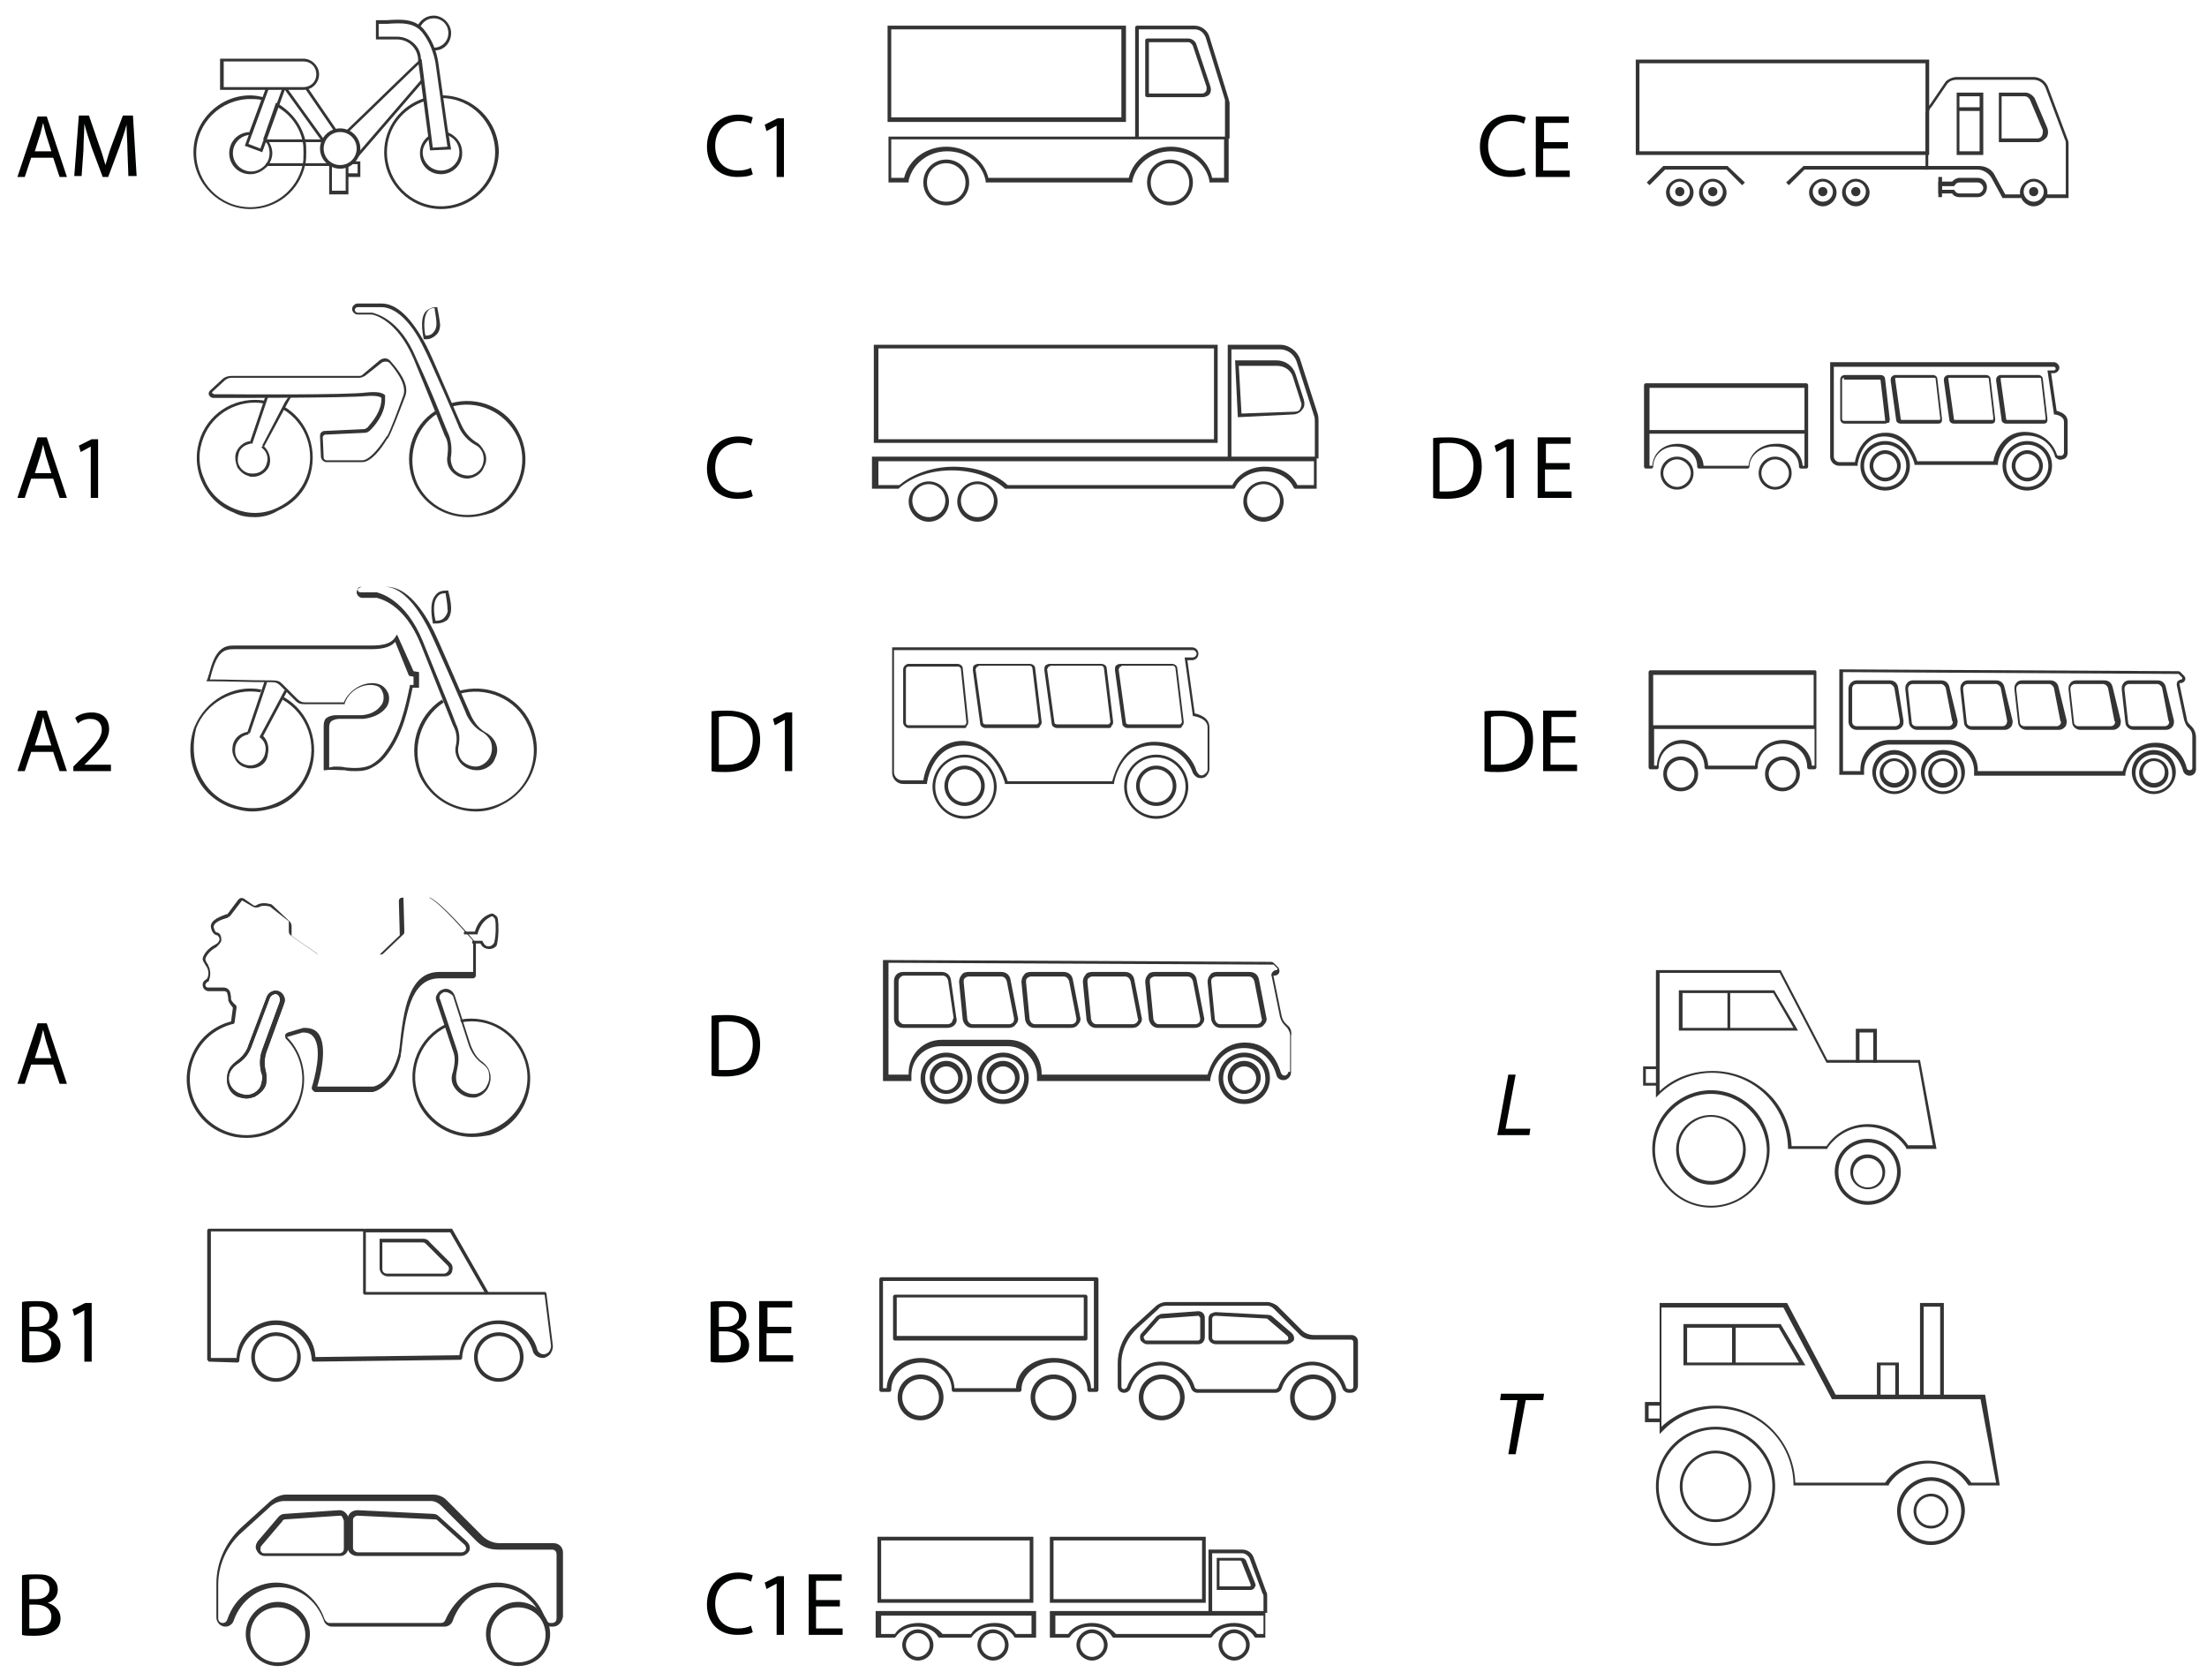 <svg version="1.1" id="Layer_1" xmlns="http://www.w3.org/2000/svg" x="0" y="0" viewBox="0 0 240.7 183.2" xml:space="preserve"><style>.st0{fill:#343434}.st2{fill:#010202}</style><g id="XMLID_1_"><g id="XMLID_490_"><g id="XMLID_3_"><g id="XMLID_472_"><g id="XMLID_582_"><g id="XMLID_583_"><path class="st0" d="M46.9 16.4l-1.3-9.8v-.2c-.1-1.2-1.1-2.1-2.3-2.1H41V2.2h1.2c1.5-.1 3.1-.2 4.1 1.1.8 1 1.3 2.2 1.5 3.5l1 7.1.4 2.4-2.3.1zM46 6.6l1.2 9.5 1.6-.1-.3-2-1-7.1c-.2-1.2-.7-2.4-1.4-3.3-.9-1.2-2.4-1.1-3.9-1h-.9V4h2c1.4 0 2.6 1.1 2.6 2.4.1.1.1.1.1.2z" id="XMLID_584_"/></g></g></g></g><g id="XMLID_5_"><g id="XMLID_469_"><g id="XMLID_575_"><g id="XMLID_576_"><path class="st0" d="M33.1 9.8H24V6.4h9.1c.9 0 1.7.8 1.7 1.7s-.7 1.7-1.7 1.7zm-8.7-.3h8.7c.8 0 1.4-.6 1.4-1.4s-.6-1.4-1.4-1.4h-8.7v2.8z" id="XMLID_577_"/></g></g></g></g><g id="XMLID_100_"><g id="XMLID_468_"><g id="XMLID_570_"><g id="XMLID_571_"><path class="st0" d="M28.6 16.6l-1.9-.7L29 9.6l.3.1-2.2 6 1.3.5 2.4-6.6.3.1z" id="XMLID_489_"/></g></g></g></g><g id="XMLID_6_"><g id="XMLID_465_"><g id="XMLID_563_"><g id="XMLID_564_"><path class="st0" d="M37.1 18.4c-1.2 0-2.2-1-2.2-2.2 0-1.2 1-2.2 2.2-2.2 1.2 0 2.2 1 2.2 2.2 0 1.2-1 2.2-2.2 2.2zm0-4c-1 0-1.8.8-1.8 1.8s.8 1.8 1.8 1.8 1.8-.8 1.8-1.8-.8-1.8-1.8-1.8z" id="XMLID_565_"/></g></g></g></g><g id="XMLID_45_"><g id="XMLID_464_"><g id="XMLID_558_"><g id="XMLID_559_"><path class="st0" d="M29 17.8h7v.3h-7z" id="XMLID_488_"/></g></g></g></g><g id="XMLID_98_"><g id="XMLID_463_"><g id="XMLID_553_"><g id="XMLID_554_"><path class="st0" d="M28.9 15.2h6.4v.3h-6.4z" id="XMLID_487_"/></g></g></g></g><g id="XMLID_29_"><g id="XMLID_462_"><g id="XMLID_548_"><g id="XMLID_549_"><path class="st0" d="M39.3 19.3h-1.5v-.4H39v-1h-.5v-.3h.8z" id="XMLID_486_"/></g></g></g></g><g id="XMLID_94_"><g id="XMLID_461_"><g id="XMLID_543_"><g id="XMLID_544_"><path class="st0" d="M38 21.2h-2.1V18h.3v2.8h1.5v-2.7h.3z" id="XMLID_485_"/></g></g></g></g><g id="XMLID_14_"><g id="XMLID_11_"><g id="XMLID_460_"><g id="XMLID_538_"><g id="XMLID_539_"><path class="st0" d="M48.1 19c-1.3 0-2.3-1-2.3-2.3 0-.8.4-1.5 1-1.9l.2.2c-.5.4-.9 1-.9 1.6 0 1.1.9 2 2 2s2-.9 2-2c0-.9-.6-1.7-1.5-1.9l.1-.3c1 .3 1.7 1.2 1.7 2.2.1 1.3-1 2.4-2.3 2.4z" id="XMLID_484_"/></g></g></g></g><g id="XMLID_15_"><g id="XMLID_459_"><g id="XMLID_533_"><g id="XMLID_534_"><path class="st0" d="M48.1 22.8c-3.4 0-6.2-2.8-6.2-6.2 0-2.7 1.8-5.1 4.4-5.9l.1.3c-2.5.8-4.2 3-4.2 5.6 0 3.2 2.6 5.9 5.9 5.9 3.2 0 5.9-2.6 5.9-5.9 0-3.2-2.6-5.9-5.8-5.9v-.3c3.4 0 6.2 2.8 6.2 6.2-.1 3.5-2.9 6.2-6.3 6.2z" id="XMLID_483_"/></g></g></g></g></g><g id="XMLID_93_"><g id="XMLID_458_"><g id="XMLID_527_"><g id="XMLID_528_"><path class="st0" d="M27.3 19C26 19 25 18 25 16.7c0-1.3 1-2.3 2.3-2.3h.1v.3c-1.1 0-2 .9-2 2s.9 2 2 2c.6 0 1.2-.3 1.6-.8.3-.4.4-.8.4-1.2 0-.4-.1-.9-.4-1.2l-.1-.1.2-.2.1.1c.3.4.5.9.5 1.4 0 .5-.2 1-.5 1.4-.5.5-1.1.9-1.9.9z" id="XMLID_482_"/></g></g></g></g><g id="XMLID_101_"><g id="XMLID_457_"><g id="XMLID_521_"><g id="XMLID_523_"><path class="st0" d="M27.3 22.8c-3.4 0-6.2-2.8-6.2-6.2 0-3.4 2.8-6.2 6.2-6.2.5 0 1 .1 1.4.2h.2l-1.4 3.9-.3-.1 1.3-3.5c-.4-.1-.8-.1-1.2-.1-3.2 0-5.9 2.6-5.9 5.9 0 3.2 2.6 5.9 5.9 5.9 2.7 0 5.1-1.9 5.7-4.6.1-.4.1-.8.1-1.3 0-.4 0-.9-.1-1.3-.3-1.5-1.3-2.9-2.7-3.7L29 15.3l-.3-.1 1.4-4 .2.1c1.5.9 2.6 2.3 3 4 .1.4.1.9.1 1.3s0 .9-.1 1.3c-.6 2.9-3.1 4.9-6 4.9z" id="XMLID_481_"/></g></g></g></g><g id="XMLID_99_"><g id="XMLID_456_"><g id="XMLID_516_"><g id="XMLID_517_"><path class="st0" d="M37.9 14.5l-.2-.2c2-1.9 7.4-7.2 8.1-7.8l.2.2c-.7.6-6.1 5.9-8.1 7.8z" id="XMLID_480_"/></g></g></g></g><g id="XMLID_20_"><g id="XMLID_455_"><g id="XMLID_511_"><g id="XMLID_512_"><path transform="rotate(40.762 42.5 12.983)" class="st0" d="M42.3 7.5h.3v11.1h-.3z" id="XMLID_479_"/></g></g></g></g><g id="XMLID_102_"><g id="XMLID_454_"><g id="XMLID_506_"><g id="XMLID_507_"><path class="st0" d="M35.2 15.5l-.1-.1L31 9.7l.3-.1 4.1 5.7z" id="XMLID_478_"/></g></g></g></g><g id="XMLID_97_"><g id="XMLID_453_"><g id="XMLID_501_"><g id="XMLID_502_"><path transform="rotate(55.612 35.008 11.967)" class="st0" d="M32.2 11.8h5.7v.3h-5.7z" id="XMLID_477_"/></g></g></g></g><g id="XMLID_46_"><g id="XMLID_475_"><path class="st0" d="M47.4 5.5h-.2v-.3h.1c.9 0 1.6-.7 1.6-1.6S48.2 2 47.3 2c-.7 0-1.2.4-1.5 1l-.3-.1c.3-.7 1-1.2 1.8-1.2 1 0 1.9.9 1.9 1.9s-.7 1.9-1.8 1.9z" id="XMLID_476_"/></g></g></g><g id="XMLID_182_"><g id="XMLID_137_"><g id="XMLID_452_"><path class="st0" d="M195.1 20.2l-.3-.3 1.9-1.8h13.5v.4h-13.4z" id="XMLID_627_"/></g></g><g id="XMLID_136_"><g id="XMLID_451_"><path class="st0" d="M190 20.2l-1.7-1.7h-3.4v-.4h3.5l1.9 1.8z" id="XMLID_626_"/></g></g><g id="XMLID_135_"><g id="XMLID_450_"><path class="st0" d="M179.9 20.2l-.3-.3 1.8-1.8h3.6v.4h-3.4z" id="XMLID_624_"/></g></g><g id="XMLID_134_"><g id="XMLID_449_"><path class="st0" d="M225.7 21.6H223v-.4h2.3v-5.5c0-.2 0-.3-.1-.5l-2.1-5.6c-.2-.5-.7-.9-1.3-.9h-8.4c-.4 0-.7.1-1 .4l-1.7 2.5c-.3.3-.4.6-.4 1v5.5h5.5c.8 0 1.5.4 1.8 1.1l1.1 2h1.7v.4h-2l-1.2-2.2c-.3-.5-.9-.9-1.5-.9H210v-5.9c0-.5.2-.9.5-1.2l1.7-2.5c.3-.3.8-.5 1.2-.5h8.4c.7 0 1.4.5 1.6 1.2l2.1 5.6c.1.2.1.4.1.6v5.8z" id="XMLID_618_"/></g></g><g id="XMLID_133_"><g id="XMLID_446_"><path class="st0" d="M222.3 15.5H218v-5.4h2.9c.4 0 .8.3 1 .6l1.4 3.3c.1.3.1.7-.1 1-.3.3-.6.5-.9.5zm-4-.4h3.9c.2 0 .4-.1.5-.3.1-.2.1-.4.1-.6l-1.4-3.3c-.1-.2-.3-.4-.6-.4h-2.5v4.6z" id="XMLID_803_"/></g></g><g id="XMLID_132_"><g id="XMLID_443_"><path class="st0" d="M216.3 16.9h-2.9v-6.8h2.9v6.8zm-2.6-.4h2.2v-6h-2.2v6z" id="XMLID_798_"/></g></g><g id="XMLID_131_"><g id="XMLID_442_"><path class="st0" d="M213.5 11.7h2.6v.4h-2.6z" id="XMLID_614_"/></g></g><g id="XMLID_130_"><g id="XMLID_439_"><path class="st0" d="M210.4 16.9h-32V6.5h32v10.4zm-31.6-.4H210V6.9h-31.2v9.6z" id="XMLID_790_"/></g></g><g id="XMLID_129_"><g id="XMLID_436_"><path class="st0" d="M198.8 22.5c-.8 0-1.5-.7-1.5-1.5s.7-1.5 1.5-1.5 1.5.7 1.5 1.5-.7 1.5-1.5 1.5zm0-2.7c-.6 0-1.1.5-1.1 1.1 0 .6.5 1.1 1.1 1.1s1.1-.5 1.1-1.1c0-.6-.5-1.1-1.1-1.1z" id="XMLID_785_"/></g></g><g id="XMLID_128_"><g id="XMLID_780_"><circle class="st0" cx="198.8" cy="20.9" r=".5" id="XMLID_613_"/></g></g><g id="XMLID_127_"><g id="XMLID_433_"><path class="st0" d="M202.4 22.5c-.8 0-1.5-.7-1.5-1.5s.7-1.5 1.5-1.5 1.5.7 1.5 1.5-.7 1.5-1.5 1.5zm0-2.7c-.6 0-1.1.5-1.1 1.1 0 .6.5 1.1 1.1 1.1.6 0 1.1-.5 1.1-1.1 0-.6-.5-1.1-1.1-1.1z" id="XMLID_776_"/></g></g><g id="XMLID_126_"><g id="XMLID_771_"><circle class="st0" cx="202.4" cy="20.9" r=".5" id="XMLID_612_"/></g></g><g id="XMLID_125_"><g id="XMLID_430_"><path class="st0" d="M183.2 22.5c-.8 0-1.5-.7-1.5-1.5s.7-1.5 1.5-1.5 1.5.7 1.5 1.5-.7 1.5-1.5 1.5zm0-2.7c-.6 0-1.1.5-1.1 1.1 0 .6.5 1.1 1.1 1.1.6 0 1.1-.5 1.1-1.1 0-.6-.5-1.1-1.1-1.1z" id="XMLID_766_"/></g></g><g id="XMLID_124_"><g id="XMLID_761_"><circle class="st0" cx="183.2" cy="20.9" r=".5" id="XMLID_606_"/></g></g><g id="XMLID_123_"><g id="XMLID_426_"><path class="st0" d="M186.8 22.5c-.8 0-1.5-.7-1.5-1.5s.7-1.5 1.5-1.5 1.5.7 1.5 1.5-.7 1.5-1.5 1.5zm0-2.7c-.6 0-1.1.5-1.1 1.1 0 .6.5 1.1 1.1 1.1s1.1-.5 1.1-1.1c0-.6-.5-1.1-1.1-1.1z" id="XMLID_756_"/></g></g><g id="XMLID_122_"><g id="XMLID_750_"><circle class="st0" cx="186.8" cy="20.9" r=".5" id="XMLID_602_"/></g></g><g id="XMLID_121_"><g id="XMLID_419_"><path class="st0" d="M221.8 22.5c-.8 0-1.5-.7-1.5-1.5s.7-1.5 1.5-1.5 1.5.7 1.5 1.5-.7 1.5-1.5 1.5zm0-2.7c-.6 0-1.1.5-1.1 1.1 0 .6.5 1.1 1.1 1.1s1.1-.5 1.1-1.1c0-.6-.5-1.1-1.1-1.1z" id="XMLID_744_"/></g></g><g id="XMLID_120_"><g id="XMLID_739_"><circle class="st0" cx="221.8" cy="20.9" r=".5" id="XMLID_601_"/></g></g><g id="XMLID_119_"><g id="XMLID_416_"><path class="st0" d="M215.7 21.5h-2c-.3 0-.6-.1-.8-.4h-1.5v-1.3h1.5c.2-.2.5-.4.8-.4h2c.6 0 1 .5 1 1 0 .6-.4 1.1-1 1.1zm-3.9-.8h1.3l.1.1c.1.2.3.3.5.3h2c.3 0 .6-.3.6-.6s-.3-.6-.6-.6h-2c-.2 0-.4.1-.5.3l-.1.1h-1.3v.4z" id="XMLID_695_"/></g></g><g id="XMLID_118_"><g id="XMLID_415_"><path class="st0" d="M211.4 19.3h.4v2.2h-.4z" id="XMLID_595_"/></g></g></g><g id="XMLID_66_"><g id="XMLID_522_"><g id="XMLID_412_"><path class="st0" d="M132.8 48.3H95.3V37.6h37.5v10.7zm-37-.4h36.6V38H95.8v9.9z" id="XMLID_633_"/></g></g><g id="XMLID_26_"><g id="XMLID_411_"><path class="st0" d="M143.8 50h-.4v-4c0-.2 0-.5-.1-.7l-1.9-5.9c-.3-.8-1-1.3-1.8-1.3h-5.3v12h-.4V37.6h5.7c1 0 1.9.7 2.2 1.6l1.9 5.9c.1.3.1.6.1.9v4z" id="XMLID_542_"/></g></g><g id="XMLID_55_"><g id="XMLID_408_"><path class="st0" d="M143.8 53.3h-2.6l-.1-.1c-.5-1.1-1.8-1.8-3.2-1.8-1.4 0-2.7.7-3.2 1.8l-.1.1h-25l-.1-.1c-1.4-1.2-3.4-1.9-5.7-1.9-2.3 0-4.3.7-5.7 1.9l-.1.1h-2.9v-3.5h48.5v3.5zm-2.3-.4h1.8v-2.6H95.8v2.6h2.3c1.4-1.2 3.6-2 5.9-2 2.3 0 4.5.7 5.9 2h24.5c.6-1.2 2-2 3.5-2 1.7 0 3 .8 3.6 2z" id="XMLID_625_"/></g></g><g id="XMLID_4_"><g id="XMLID_405_"><path class="st0" d="M135 45.5l-.3-6.2h4.5c1 0 1.8.6 2.1 1.5l.9 2.8c.1.4.1.8-.2 1.1-.2.3-.6.5-1 .5l-6 .3zm.1-5.7l.3 5.3 5.8-.2c.3 0 .5-.1.6-.3.1-.2.2-.5.1-.7l-.9-2.8c-.2-.7-.9-1.2-1.7-1.2h-4.2z" id="XMLID_620_"/></g></g><g id="XMLID_81_"><g id="XMLID_402_"><path class="st0" d="M101.3 56.9c-1.2 0-2.2-1-2.2-2.2 0-1.2 1-2.2 2.2-2.2s2.2 1 2.2 2.2c0 1.2-1 2.2-2.2 2.2zm0-4.1c-1 0-1.8.8-1.8 1.8s.8 1.8 1.8 1.8 1.8-.8 1.8-1.8-.8-1.8-1.8-1.8z" id="XMLID_615_"/></g></g><g id="XMLID_82_"><g id="XMLID_399_"><path class="st0" d="M106.6 56.9c-1.2 0-2.2-1-2.2-2.2 0-1.2 1-2.2 2.2-2.2s2.2 1 2.2 2.2c0 1.2-1 2.2-2.2 2.2zm0-4.1c-1 0-1.8.8-1.8 1.8s.8 1.8 1.8 1.8 1.8-.8 1.8-1.8-.8-1.8-1.8-1.8z" id="XMLID_610_"/></g></g><g id="XMLID_80_"><g id="XMLID_396_"><path class="st0" d="M137.8 56.9c-1.2 0-2.2-1-2.2-2.2 0-1.2 1-2.2 2.2-2.2s2.2 1 2.2 2.2c0 1.2-1 2.2-2.2 2.2zm0-4.1c-1 0-1.8.8-1.8 1.8s.8 1.8 1.8 1.8 1.8-.8 1.8-1.8-.8-1.8-1.8-1.8z" id="XMLID_605_"/></g></g></g><g id="XMLID_76_"><g id="XMLID_376_"><g id="XMLID_389_"><path class="st0" d="M112.7 174.8h-17v-7.2h17v7.2zm-16.6-.4h16.2V168H96.1v6.4z" id="XMLID_751_"/></g></g><g id="XMLID_378_"><g id="XMLID_386_"><path class="st0" d="M131.5 174.8h-17v-7.2h17v7.2zm-16.6-.4h16.2V168h-16.2v6.4z" id="XMLID_745_"/></g></g><g id="XMLID_394_"><g id="XMLID_385_"><path class="st0" d="M138.2 175.9h-.4v-1.8c0-.1 0-.2-.1-.3l-1.4-3.8c-.1-.3-.5-.6-.8-.6h-3.3v6.5h-.4V169h3.7c.5 0 1 .3 1.2.8l1.4 3.8c.1.1.1.3.1.5v1.8z" id="XMLID_167_"/></g></g><g id="XMLID_379_"><g id="XMLID_374_"><path class="st0" d="M136.4 173.4h-3.7v-3.5h2.7c.2 0 .4.1.5.3l1 2.5c.1.2 0 .3-.1.5-.1.1-.2.2-.4.2zm-3.4-.4h3.3c.1 0 .1 0 .1-.1v-.1l-1-2.5-.1-.1H133v2.8z" id="XMLID_698_"/></g></g><g id="XMLID_423_"><g id="XMLID_369_"><path class="st0" d="M138.2 178.6h-1.3l-.1-.1c-.4-.7-1.3-1.1-2.3-1.1-1 0-1.8.4-2.3 1.1l-.1.1h-10.7l-.1-.1c-.4-.7-1.3-1.1-2.3-1.1-1 0-1.8.4-2.3 1.1l-.1.1h-2.1v-2.9H138v2.9zm-1.1-.4h.7v-2h-22.7v2h1.4c.5-.8 1.5-1.2 2.6-1.2s2 .5 2.6 1.2H132c.5-.8 1.5-1.2 2.6-1.2 1 0 2 .4 2.5 1.2z" id="XMLID_689_"/></g></g><g id="XMLID_427_"><g id="XMLID_366_"><path class="st0" d="M113 178.6h-2.3l-.1-.1c-.4-.7-1.3-1.1-2.3-1.1s-1.8.4-2.3 1.1l-.1.1h-3.5l-.1-.1c-.4-.7-1.3-1.1-2.3-1.1-1 0-1.8.4-2.3 1.1l-.1.1h-2.1v-2.9H113v2.9zm-2.2-.4h1.7v-2H96.1v2h1.5c.5-.8 1.5-1.2 2.6-1.2s2 .5 2.6 1.2h3.1c.5-.8 1.5-1.2 2.6-1.2s1.8.4 2.3 1.2z" id="XMLID_632_"/></g></g><g id="XMLID_377_"><g id="XMLID_363_"><path class="st0" d="M134.6 181.1c-.9 0-1.7-.8-1.7-1.7s.8-1.7 1.7-1.7 1.7.8 1.7 1.7-.8 1.7-1.7 1.7zm0-3c-.7 0-1.3.6-1.3 1.3 0 .7.6 1.3 1.3 1.3s1.3-.6 1.3-1.3c0-.7-.6-1.3-1.3-1.3z" id="XMLID_621_"/></g></g><g id="XMLID_422_"><g id="XMLID_360_"><path class="st0" d="M119.1 181.1c-.9 0-1.7-.8-1.7-1.7s.8-1.7 1.7-1.7c.9 0 1.7.8 1.7 1.7s-.8 1.7-1.7 1.7zm0-3c-.7 0-1.3.6-1.3 1.3 0 .7.6 1.3 1.3 1.3.7 0 1.3-.6 1.3-1.3 0-.7-.6-1.3-1.3-1.3z" id="XMLID_607_"/></g></g><g id="XMLID_424_"><g id="XMLID_357_"><path class="st0" d="M108.3 181.1c-.9 0-1.7-.8-1.7-1.7s.8-1.7 1.7-1.7 1.7.8 1.7 1.7-.7 1.7-1.7 1.7zm0-3c-.7 0-1.3.6-1.3 1.3 0 .7.6 1.3 1.3 1.3s1.3-.6 1.3-1.3c0-.7-.5-1.3-1.3-1.3z" id="XMLID_594_"/></g></g><g id="XMLID_425_"><g id="XMLID_353_"><path class="st0" d="M100.1 181.1c-.9 0-1.7-.8-1.7-1.7s.8-1.7 1.7-1.7c.9 0 1.7.8 1.7 1.7s-.7 1.7-1.7 1.7zm0-3c-.7 0-1.3.6-1.3 1.3 0 .7.6 1.3 1.3 1.3.7 0 1.3-.6 1.3-1.3 0-.7-.6-1.3-1.3-1.3z" id="XMLID_574_"/></g></g></g><g id="XMLID_39_"><g id="XMLID_350_"><path class="st0" d="M122.8 13.3h-26V2.8h26v10.5zm-25.6-.5h25.1V3.2H97.2v9.6z" id="XMLID_599_"/></g><g id="XMLID_349_"><path class="st0" d="M134 15.1h-.4v-3.9-.3l-2.1-6.8c-.2-.5-.6-.9-1.2-.9h-6.1V15h-.4V3c0-.1.1-.2.2-.2h6.3c.7 0 1.4.5 1.6 1.2l2.1 6.8c0 .1.1.3.1.4v3.9z" id="XMLID_520_"/></g><g id="XMLID_346_"><path class="st0" d="M131.1 10.6h-6c-.1 0-.2-.1-.2-.2v-6c0-.1.1-.2.2-.2h4.5c.4 0 .8.3.9.7l1.5 4.5c.1.3.1.6-.1.9-.2.2-.5.3-.8.3zm-5.8-.4h5.8c.2 0 .3-.1.4-.2.1-.1.1-.3.1-.5L130.1 5c-.1-.2-.3-.4-.5-.4h-4.3v5.6z" id="XMLID_590_"/></g><g id="XMLID_343_"><path class="st0" d="M134 19.9h-2.1v-.2c-.4-1.9-2.1-3.2-4.2-3.2s-3.8 1.4-4.2 3.2v.2h-16v-.2c-.4-1.9-2.1-3.2-4.2-3.2s-3.8 1.4-4.2 3.2v.2h-2.2v-5H134v5zm-1.8-.5h1.3v-4.2H97.2v4.2h1.4c.5-2 2.4-3.4 4.6-3.4 2.2 0 4.1 1.4 4.6 3.4h15.3c.5-2 2.4-3.4 4.6-3.4 2.2 0 4.1 1.4 4.5 3.4z" id="XMLID_581_"/></g><g id="XMLID_340_"><path class="st0" d="M103.2 22.4c-1.4 0-2.5-1.1-2.5-2.5s1.1-2.5 2.5-2.5 2.5 1.1 2.5 2.5-1.1 2.5-2.5 2.5zm0-4.6c-1.2 0-2.1.9-2.1 2.1 0 1.2.9 2.1 2.1 2.1 1.2 0 2.1-.9 2.1-2.1 0-1.2-1-2.1-2.1-2.1z" id="XMLID_569_"/></g><g id="XMLID_337_"><path class="st0" d="M127.6 22.4c-1.4 0-2.5-1.1-2.5-2.5s1.1-2.5 2.5-2.5 2.5 1.1 2.5 2.5-1.1 2.5-2.5 2.5zm0-4.6c-1.2 0-2.1.9-2.1 2.1 0 1.2.9 2.1 2.1 2.1s2.1-.9 2.1-2.1c0-1.2-.9-2.1-2.1-2.1z" id="XMLID_555_"/></g></g><g id="XMLID_355_"><g id="XMLID_249_"><g id="XMLID_334_"><path class="st0" d="M130.7 146.6h-5.6c-.3 0-.5-.2-.7-.4-.1-.3-.1-.6.1-.8l1.6-1.8c.1-.1.3-.2.5-.3l4.1-.3c.2 0 .4.1.5.2.1.1.2.3.2.5v2.1c0 .5-.3.8-.7.8zm0-3.1l-4.1.3c-.1 0-.1 0-.2.1l-1.6 1.8c-.1.1-.1.2 0 .3 0 .1.1.2.2.2h5.6c.2 0 .3-.1.3-.3v-2.1c0-.1 0-.1-.1-.2 0 0 0-.1-.1-.1z" id="XMLID_699_"/></g></g><g id="XMLID_252_"><g id="XMLID_329_"><path class="st0" d="M140.3 146.6h-7.7c-.4 0-.8-.3-.8-.7v-2.1c0-.2.1-.4.2-.5.2-.1.4-.2.6-.2l5.7.3c.2 0 .4.1.5.2l2.1 1.8c.2.2.3.5.2.8-.2.2-.5.4-.8.4zm-7.7-3.1c-.1 0-.2 0-.3.1 0 0-.1.1-.1.2v2.1c0 .2.2.3.3.3h7.7c.2 0 .3-.1.3-.2s0-.2-.1-.3l-2.1-1.8c-.1-.1-.1-.1-.2-.1l-5.5-.3z" id="XMLID_693_"/></g></g><g id="XMLID_295_"><g id="XMLID_326_"><path class="st0" d="M147.3 151.9h-.2c-.3 0-.6-.2-.7-.5-.5-1.5-1.8-2.5-3.3-2.5s-2.8 1-3.3 2.5c-.1.3-.4.5-.7.5h-8.5c-.3 0-.6-.2-.7-.5-.5-1.5-1.8-2.5-3.3-2.5-1.5 0-2.8 1-3.3 2.5-.1.3-.4.5-.7.5-.4 0-.7-.3-.7-.7v-2.5c0-1.6.7-3.2 1.9-4.2l2.2-2c.3-.3.8-.5 1.2-.5h11c.4 0 .8.2 1.1.4l2.7 2.7c.3.3.8.5 1.3.5h4.1c.4 0 .7.3.7.7v4.8c0 .5-.4.8-.8.8zm-4.2-3.4c1.6 0 3.2 1.1 3.7 2.8 0 .1.2.2.3.2h.2c.2 0 .3-.1.3-.3v-4.8c0-.2-.1-.3-.3-.3h-4.1c-.6 0-1.2-.2-1.6-.7l-2.7-2.7c-.2-.2-.5-.3-.7-.3h-11c-.3 0-.7.1-.9.4l-2.2 2c-1.1 1-1.8 2.4-1.8 3.9v2.5c0 .2.1.3.3.3.1 0 .2-.1.3-.2.6-1.7 2.1-2.8 3.7-2.8s3.2 1.1 3.7 2.8c0 .1.2.2.3.2h8.5c.1 0 .2-.1.3-.2.6-1.7 2.1-2.8 3.7-2.8z" id="XMLID_638_"/></g></g><g id="XMLID_250_"><g id="XMLID_323_"><path class="st0" d="M126.7 154.9c-1.4 0-2.5-1.1-2.5-2.5s1.1-2.5 2.5-2.5 2.5 1.1 2.5 2.5-1.2 2.5-2.5 2.5zm0-4.5c-1.1 0-2 .9-2 2s.9 2 2 2 2-.9 2-2-.9-2-2-2z" id="XMLID_630_"/></g></g><g id="XMLID_330_"><g id="XMLID_320_"><path class="st0" d="M114.9 154.9c-1.4 0-2.5-1.1-2.5-2.5s1.1-2.5 2.5-2.5 2.5 1.1 2.5 2.5-1.1 2.5-2.5 2.5zm0-4.5c-1.1 0-2 .9-2 2s.9 2 2 2 2-.9 2-2c.1-1.1-.9-2-2-2z" id="XMLID_619_"/></g></g><g id="XMLID_331_"><g id="XMLID_317_"><path class="st0" d="M100.4 154.9c-1.4 0-2.5-1.1-2.5-2.5s1.1-2.5 2.5-2.5 2.5 1.1 2.5 2.5-1.2 2.5-2.5 2.5zm0-4.5c-1.1 0-2 .9-2 2s.9 2 2 2 2-.9 2-2-.9-2-2-2z" id="XMLID_608_"/></g></g><g id="XMLID_281_"><g id="XMLID_313_"><path class="st0" d="M143.2 154.9c-1.4 0-2.5-1.1-2.5-2.5s1.1-2.5 2.5-2.5 2.5 1.1 2.5 2.5-1.2 2.5-2.5 2.5zm0-4.5c-1.1 0-2 .9-2 2s.9 2 2 2 2-.9 2-2-.9-2-2-2z" id="XMLID_600_"/></g></g><g id="XMLID_294_"><g id="XMLID_311_"><g id="XMLID_309_"><path class="st0" d="M118.4 146.2H97.6c-.1 0-.2-.1-.2-.2v-4.6c0-.1.1-.2.2-.2h20.8c.1 0 .2.1.2.2v4.6c0 .1-.1.2-.2.2zm-20.6-.5h20.4v-4.2H97.8v4.2z" id="XMLID_587_"/></g></g><g id="XMLID_315_"><g id="XMLID_298_"><path class="st0" d="M119.6 151.8h-.8c-.1 0-.2-.1-.2-.2 0-1.7-1.6-3-3.6-3s-3.6 1.3-3.6 3c0 .1-.1.2-.2.2H104c-.1 0-.2-.1-.2-.2 0-1.7-1.4-3-3.3-3s-3.3 1.3-3.3 3c0 .1-.1.2-.2.2h-.9c-.1 0-.2-.1-.2-.2v-12.1c0-.1.1-.2.2-.2h23.5c.1 0 .2.1.2.2v12.1c0 .1-.1.2-.2.2zm-.6-.4h.3v-11.7h-23v11.7h.4c.1-1.9 1.7-3.3 3.7-3.3s3.6 1.4 3.7 3.3h6.7c.1-1.9 1.8-3.3 4.1-3.3s4 1.4 4.1 3.3z" id="XMLID_561_"/></g></g></g></g><g id="XMLID_383_"><g id="XMLID_293_"><path class="st0" d="M37.1 169.7h-8.2c-.4 0-.7-.2-.9-.6-.2-.3-.1-.7.1-1l2.3-2.7c.2-.2.4-.3.7-.3l5.9-.4c.3 0 .5.1.7.3.2.2.3.4.3.7v3c0 .6-.4 1-.9 1zm0-4.4s-.1 0 0 0l-6 .4c-.1 0-.3.1-.3.2l-2.3 2.7c-.1.1-.1.3-.1.5.1.2.2.3.4.3H37c.3 0 .5-.2.5-.5v-3c0-.1-.1-.3-.1-.3-.1-.3-.2-.3-.3-.3z" id="XMLID_573_"/></g></g><g id="XMLID_382_"><g id="XMLID_290_"><path class="st0" d="M50.2 169.7H39c-.6 0-1.1-.4-1.1-1v-3c0-.2.1-.5.3-.7.2-.2.5-.3.8-.3l8.2.4c.3 0 .5.1.7.3l3 2.7c.3.3.4.6.3 1-.2.4-.6.6-1 .6zM39 165.3c-.2 0-.3.1-.4.2-.1.1-.1.2-.1.3v3c0 .3.3.5.6.5h11.2c.3 0 .5-.2.5-.3.1-.2 0-.3-.1-.5l-3-2.7c-.1-.1-.2-.1-.4-.1l-8.3-.4z" id="XMLID_562_"/></g></g><g id="XMLID_381_"><g id="XMLID_287_"><path class="st0" d="M60.3 177.4h-.2c-.4 0-.8-.3-.9-.7-.8-2.2-2.7-3.6-4.9-3.6s-4.1 1.4-4.9 3.6c-.1.4-.5.7-.9.7H36.2c-.4 0-.8-.3-.9-.7-.8-2.2-2.7-3.6-4.9-3.6s-4.1 1.4-4.9 3.6c-.1.4-.5.7-.9.7-.6 0-1-.5-1-1v-3.7c0-2.3 1-4.5 2.7-6.1l3.2-2.9c.5-.4 1.1-.7 1.7-.7h16c.6 0 1.1.2 1.5.6l3.9 3.9c.5.5 1.2.8 1.9.8h5.9c.6 0 1 .5 1 1v7c-.1.6-.5 1.1-1.1 1.1zm-6.1-4.8c2.4 0 4.5 1.6 5.3 4 .1.2.3.4.5.4h.2c.3 0 .5-.2.5-.5v-7c0-.3-.2-.5-.5-.5h-5.9c-.9 0-1.7-.3-2.3-.9l-3.9-3.9c-.3-.3-.7-.5-1.1-.5H31c-.5 0-1 .2-1.4.5l-3.2 2.9c-1.6 1.4-2.6 3.5-2.6 5.7v3.7c0 .3.2.5.5.5.2 0 .4-.1.5-.4.8-2.4 3-4 5.3-4s4.5 1.6 5.3 4c.1.2.3.4.5.4h12.2c.2 0 .4-.1.5-.4 1.1-2.4 3.3-4 5.6-4z" id="XMLID_551_"/></g></g><g id="XMLID_380_"><g id="XMLID_277_"><path class="st0" d="M30.3 181.7c-1.9 0-3.5-1.6-3.5-3.5s1.6-3.5 3.5-3.5 3.5 1.6 3.5 3.5c0 2-1.6 3.5-3.5 3.5zm0-6.4c-1.7 0-3 1.3-3 3s1.3 3 3 3 3-1.3 3-3-1.4-3-3-3z" id="XMLID_536_"/></g></g><g id="XMLID_373_"><g id="XMLID_146_"><path class="st0" d="M56.5 181.7c-1.9 0-3.5-1.6-3.5-3.5s1.6-3.5 3.5-3.5 3.5 1.6 3.5 3.5c0 2-1.6 3.5-3.5 3.5zm0-6.4c-1.7 0-3 1.3-3 3s1.3 3 3 3 3-1.3 3-3-1.3-3-3-3z" id="XMLID_524_"/></g></g><g id="XMLID_514_"><g id="XMLID_148_"><g id="XMLID_278_"><path class="st0" d="M26.9 124.1c-.8 0-1.5-.1-2.3-.4-3.4-1.2-5.1-5-3.8-8.3.7-2 2.4-3.5 4.4-4l.2-1.5c-.5-.6-.5-.8-.5-.8 0-.1 0-.3-.1-.7 0-.2-.2-.3-.3-.3h-1.7c-.4 0-.7-.3-.7-.7 0-.3.2-.5.4-.6l.1-.1c.3-.6 0-1.2-.1-1.3-.1-.2-.4-.6-.4-.8 0-.3.4-1.1 1.4-1.6.2-.1.3-.2.4-.4.1-.2 0-.4-.1-.5l-.1-.1c-.2 0-.6-.2-.7-.9-.1-.8 1.2-1.2 1.7-1.4h.1l1.2-1.6c.2-.2.4-.2.6-.1l1 .7c.1.1.3.1.4 0 .5-.3 1.1-.2 1.5-.1.1 0 .2.1.3.2l1.8 1.7c.1.1.2.3.2.5v1.1l2.9 2h6.7l2.2-2.1-.1-3.7c0-.1 0-.2.1-.3.1-.1.2-.1.3-.1h3c1.3.6 4.3 4.1 4.9 4.8.1.1.1.2.1.2v3.4c0 .1 0 .2-.1.3-.1.1-.2.1-.3.1h-3.7c-3.1.1-3.6 4.3-4 7.7 0 .3-.1.5-.1.7v.1c-.9 3.4-2.9 3.9-3.1 3.9H34.4c-.1 0-.2-.1-.3-.2-.1-.1-.1-.2-.1-.3.3-1 1.2-4.2.2-5.5-.3-.4-.7-.5-1.2-.5l-1.7.5c1.8 1.8 2.3 4.5 1.5 6.8-.8 2.6-3.2 4.2-5.9 4.2zm-.5-25.9l-1.3 1.7c-.1.1-.2.1-.3.2-.7.2-1.5.5-1.5 1 .1.4.2.6.4.6.1 0 .2.1.3.2.1.2.2.5.1.8-.1.2-.3.4-.5.6-.8.4-1.2 1.1-1.2 1.3 0 .1.1.4.3.6v.1c.1.1.4.8.1 1.6 0 .1-.1.2-.2.2-.1.1-.2.2-.2.3 0 .2.1.3.3.3h1.7c.3 0 .6.2.7.5.1.4.1.7.1.8 0 0 .1.3.5.6.1.1.1.2.1.3l-.2 1.5c0 .2-.1.3-.3.3-1.9.5-3.5 1.9-4.2 3.8-1.2 3.2.4 6.7 3.6 7.9 3.2 1.2 6.7-.4 7.9-3.6.8-2.2.3-4.8-1.4-6.5-.1-.1-.1-.2-.1-.4 0-.1.1-.2.3-.3l1.7-.5h.1c.7 0 1.2.2 1.5.6 1.1 1.4.2 4.8-.1 5.8h6.1c.2 0 2-.5 2.8-3.7 0-.3.1-.5.1-.8.4-3.6.9-8 4.3-8h3.7v-3.4c-.4-.4-3.5-4.1-4.8-4.7H44l.1 3.7c0 .1 0 .2-.1.3l-2.2 2.1c-.1.1-.2.1-.3.1h-6.7c-.1 0-.2 0-.2-.1l-2.9-2c-.1-.1-.2-.2-.2-.4v-1c0-.1 0-.2-.1-.2L29.6 99l-.1-.1c-.2-.1-.9-.2-1.2 0-.2.1-.5.1-.7 0l-1.2-.7c.1 0 .1 0 0 0zm.5 21.6c-.3 0-.7-.1-1-.2-.9-.4-1.3-1.4-1.1-2.4.1-.6.4-1 .9-1.4.7-.5 1.2-1.1 1.4-1.8l2-5.3c.2-.5.8-.8 1.3-.6.5.2.8.8.6 1.3l-1.9 5.2c-.3.8-.3 1.6-.1 2.3.1.5.1.9 0 1.4-.2.6-.7 1-1.2 1.3-.3.1-.6.2-.9.2zm3.2-11.4c-.3 0-.6.2-.7.5l-2 5.3c-.3.8-.8 1.4-1.6 1.9-.4.3-.7.7-.8 1.1-.2.8.2 1.6 1 2 .5.2 1 .3 1.5.1.5-.2.9-.6 1-1.1.1-.4.2-.8 0-1.2-.2-.8-.2-1.7.1-2.5l1.9-5.2c.1-.4 0-.8-.4-.9.2 0 .1 0 0 0z" id="XMLID_597_"/></g></g><g id="XMLID_234_"><g id="XMLID_87_"><g id="XMLID_275_"><path class="st0" d="M51.5 124c-2.7 0-5.3-1.7-6.2-4.5-1-3.1.4-6.4 3.3-7.8l.1.3c-2.7 1.3-4.1 4.5-3.1 7.4 1.1 3.2 4.5 5 7.7 3.9s5-4.5 3.9-7.7c-1-2.9-3.9-4.7-6.9-4.1l-.1-.3c3.2-.6 6.3 1.3 7.3 4.4 1.1 3.4-.7 7.1-4.1 8.2-.6.1-1.2.2-1.9.2z" id="XMLID_513_"/></g></g><g id="XMLID_83_"><g id="XMLID_272_"><path class="st0" d="M51.5 119.7c-.8 0-1.6-.5-2-1.2-.3-.5-.3-1.1-.1-1.6.2-.8.3-1.6 0-2.3l-1.8-5.4c-.1-.3-.1-.5.1-.8.1-.2.3-.4.6-.5.5-.2 1.1.1 1.3.7l1.7 5.3c.3.8.7 1.5 1.3 1.9.4.3.7.7.8 1.1.2.6.1 1.2-.2 1.8-.3.5-.8.9-1.4 1h-.3zm-2.9-11.5h-.2c-.2.1-.3.2-.4.3-.1.2-.1.4 0 .5l1.8 5.4c.3.8.2 1.6 0 2.5-.1.5-.1.9.1 1.4.4.7 1.2 1.1 2 1 .5-.1 1-.4 1.2-.9.3-.5.3-1 .2-1.5-.1-.4-.4-.7-.7-.9-.7-.5-1.2-1.2-1.5-2.1l-1.7-5.3c-.2-.2-.5-.4-.8-.4z" id="XMLID_589_"/></g></g></g><g id="XMLID_143_"><g id="XMLID_269_"><path class="st0" d="M26.9 119.8c-.3 0-.7-.1-1-.2-.9-.4-1.3-1.4-1.1-2.4.1-.6.4-1 .9-1.4.7-.5 1.2-1.1 1.4-1.8l2-5.3c.2-.5.8-.8 1.3-.6.5.2.8.8.6 1.3l-1.9 5.2c-.3.8-.3 1.6-.1 2.3.1.5.1.9 0 1.4-.2.6-.7 1-1.2 1.3-.3.1-.6.2-.9.2zm3.2-11.4c-.3 0-.6.2-.7.5l-2 5.3c-.3.8-.8 1.4-1.6 1.9-.4.3-.7.7-.8 1.1-.2.8.2 1.6 1 2 .5.2 1 .3 1.5.1.5-.2.9-.6 1-1.1.1-.4.2-.8 0-1.2-.2-.8-.2-1.7.1-2.5l1.9-5.2c.1-.4 0-.8-.4-.9.2 0 .1 0 0 0z" id="XMLID_580_"/></g></g><g id="XMLID_196_"><g id="XMLID_268_"><path class="st0" d="M53.4 103.5c-.5 0-.8-.2-1-.6h-.9v-.3h1.1l.1.2c.1.2.3.4.5.4h.1c.3 0 .5-.2.6-.4.2-.8.2-2 .1-2.5 0-.1-.1-.2-.2-.3-.1-.1-.2-.1-.3 0-1.1.5-1.4 1.8-1.4 1.8v.1h-1.5v-.3h1.2c.1-.4.5-1.5 1.6-1.9.2-.1.4-.1.6.1.2.1.3.3.3.5.1.6.1 1.8-.1 2.7 0 .2-.4.5-.8.5z" id="XMLID_510_"/></g></g></g><g id="XMLID_2_"><g id="XMLID_238_"><g id="XMLID_267_"><path class="st0" d="M51.9 88.5c-2.5 0-4.9-1.4-6.1-3.8-1.4-3-.4-6.6 2.4-8.4l.2.3c-2.6 1.7-3.6 5.2-2.3 8 1.5 3.2 5.3 4.5 8.5 3s4.5-5.3 3-8.5c-1.3-2.9-4.6-4.3-7.6-3.4l-.1-.3c3.2-1 6.6.5 8 3.5 1.6 3.3.1 7.3-3.2 8.9-.9.5-1.8.7-2.8.7z" id="XMLID_509_"/></g></g><g id="XMLID_43_"><g id="XMLID_266_"><path class="st0" d="M27.5 88.5c-.8 0-1.7-.2-2.5-.5-1.7-.7-3-1.9-3.7-3.6-.7-1.6-.7-3.5-.1-5.1 1.2-2.9 4.2-4.7 7.3-4.1l-.1.3c-2.9-.5-5.9 1.1-7 3.9-.4 1.6-.4 3.4.3 4.9.7 1.6 1.9 2.8 3.5 3.4 1.6.6 3.3.6 4.9-.1 1.6-.7 2.8-1.9 3.4-3.5 1.2-2.9 0-6.3-2.7-7.8l.1-.1V76c2.9 1.6 4.1 5.2 2.9 8.3-.7 1.7-1.9 3-3.6 3.7-.9.3-1.8.5-2.7.5z" id="XMLID_505_"/></g></g><g id="XMLID_21_"><g id="XMLID_259_"><path class="st0" d="M52 84c-.8 0-1.6-.4-2-1.1-.3-.5-.4-1-.3-1.5.2-.8.1-1.6-.3-2.3 0 0-1.6-4-3.5-8.8-1.8-4.5-4.5-5-4.8-5.1h-1.6c-.3 0-.6-.3-.6-.6s.3-.6.6-.6h2.7c2.2 0 4 2.6 5.1 4.8.6 1.2 3.9 8.9 4.1 9.3.4.8.9 1.4 1.6 1.8.4.2.8.6 1 1 .3.6.3 1.2 0 1.8-.2.6-.7 1-1.3 1.2-.3.1-.5.1-.7.1zm-2.3-5.1c.4.8.5 1.6.3 2.5-.1.5 0 .9.2 1.3.4.7 1.5 1.1 2.2.8.5-.2.9-.6 1.1-1.1.2-.5.2-1.1 0-1.6-.2-.4-.5-.7-.8-.9-.8-.4-1.4-1.1-1.8-1.9 0-.1-3.5-8.1-4.1-9.3-1.5-3-3.2-4.7-4.8-4.7h-2.7c-.1 0-.3.1-.3.3 0 .1.1.3.3.3h1.8c.3.1 3.1.7 5 5.3 2 4.9 3.6 8.9 3.6 9z" id="XMLID_556_"/></g></g><g id="XMLID_22_"><g id="XMLID_255_"><path class="st0" d="M47.6 68h-.4v-.1c0-.1-.5-2.1.3-3 .3-.4.7-.5 1.3-.5h.1v.1s.3 1 .3 1.9c0 .4-.1.8-.4 1.2-.4.3-.8.4-1.2.4zm-.1-.3h.1c.3 0 .7-.1.9-.4.2-.2.4-.6.3-.9 0-.7-.2-1.5-.2-1.7-.4 0-.7.1-.9.4-.6.7-.3 2.2-.2 2.6z" id="XMLID_547_"/></g></g><g id="XMLID_7_"><g id="XMLID_248_"><path class="st0" d="M38.8 84.1c-.4 0-.8 0-1.2-.1-.7 0-1.4-.1-2.1 0h-.2v-4.6c0-.4 0-.7.2-1 .3-.3.8-.4 1.1-.4h2.7c.6 0 1.6-.2 2.2-1 .3-.3.4-.8.3-1.3-.1-.3-.2-.6-.5-.8-.2-.1-.5-.2-.9-.2-1.2 0-2.4.8-2.8 2v.1h-4.3c-.2 0-.5 0-.7-.1-.2-.1-.3-.2-.5-.4l-1.5-1.5c-.1-.1-.2-.2-.4-.3-.2-.1-.4-.1-.6-.1h-.3c-2.2 0-4.4-.1-6.6-.1h-.2l.1-.2c.1-.2.1-.4.2-.6.3-1.1.7-2.6 1.9-3 .3-.1.7-.1 1-.1h14.8c1 0 2.1-.1 2.6-.9l.2-.3 1.8 4 .6.1V75H45c-.5 2.4-1.1 5.1-2.7 7.2-.5.7-1.1 1.2-1.7 1.5-.5.3-1.1.4-1.8.4zm-2.3-.5c.4 0 .8 0 1.2.1 1 .1 2 .1 2.8-.3.5-.3 1-.7 1.5-1.4 1.6-2.1 2.2-4.8 2.7-7.2v-.1h.4v-.9l-.5-.1-1.5-3.7c-.6.7-1.7.8-2.7.8H25.6c-.3 0-.6 0-.9.1-1 .3-1.4 1.7-1.7 2.8 0 .1-.1.3-.1.4 2.1 0 4.2.1 6.4.1h.3c.2 0 .5 0 .8.1.2.1.3.2.5.4l1.5 1.5c.1.1.2.2.4.3.2.1.4.1.6.1h4.1c.5-1.2 1.8-2.1 3.1-2.1.4 0 .8.1 1.1.3.3.2.6.6.7 1 .1.5 0 1.1-.4 1.5-.5.6-1.4 1-2.4 1.1H37c-.3 0-.7.1-.9.3-.2.2-.2.5-.2.8v4.2c.1 0 .4-.1.6-.1z" id="XMLID_537_"/></g></g><g id="XMLID_13_"><g id="XMLID_247_"><path class="st0" d="M27.4 83.8c-.2 0-.4 0-.6-.1-.5-.1-1-.5-1.2-1-.3-.5-.3-1-.2-1.5.2-.8.9-1.3 1.7-1.4v.3c-.7.1-1.2.6-1.4 1.2-.1.4-.1.9.1 1.3s.6.7 1 .8c.9.3 1.9-.3 2.1-1.2.2-.7 0-1.4-.6-1.8l.2-.3c.7.5.9 1.4.7 2.2-.1 1-1 1.5-1.8 1.5z" id="XMLID_504_"/></g></g><g id="XMLID_18_"><g id="XMLID_246_"><path transform="rotate(18.656 28.05 77.148)" class="st0" d="M27.9 74.2h.3v5.9h-.3z" id="XMLID_503_"/></g></g><g id="XMLID_16_"><g id="XMLID_245_"><path transform="rotate(28.115 29.855 77.81)" class="st0" d="M29.7 75h.3v5.7h-.3z" id="XMLID_500_"/></g></g></g><g id="XMLID_491_"><g id="XMLID_263_"><g id="XMLID_244_"><path class="st0" d="M51 56.4c-2.4 0-4.7-1.3-5.8-3.6-1.3-2.9-.4-6.3 2.3-8l.2.3c-2.5 1.6-3.4 4.9-2.2 7.6 1.4 3 5 4.3 8 2.9s4.3-5 2.9-8c-1.3-2.7-4.4-4.1-7.3-3.2V44c3-.9 6.3.5 7.6 3.4 1.5 3.2.1 7-3 8.5-.9.3-1.8.5-2.7.5z" id="XMLID_499_"/></g></g><g id="XMLID_262_"><g id="XMLID_243_"><path class="st0" d="M27.8 56.4c-.8 0-1.6-.1-2.3-.5-1.6-.6-2.8-1.8-3.5-3.4-.7-1.6-.7-3.3-.1-4.9 1.1-2.8 4-4.4 7-3.9l-.1.3c-2.8-.5-5.6 1.1-6.6 3.7-.6 1.5-.6 3.1.1 4.6.6 1.5 1.8 2.6 3.3 3.2 1.5.6 3.1.6 4.6-.1s2.6-1.8 3.2-3.3c1.1-2.8 0-6-2.6-7.5l.1-.1v-.2c2.7 1.5 3.9 4.9 2.8 7.9-.6 1.6-1.8 2.8-3.4 3.5-.8.5-1.7.7-2.5.7z" id="XMLID_498_"/></g></g><g id="XMLID_261_"><g id="XMLID_237_"><path class="st0" d="M51 52.2c-.7 0-1.5-.4-1.9-1-.3-.4-.4-1-.3-1.5.1-.8.1-1.6-.3-2.2 0 0-1.5-3.8-3.4-8.4-1.8-4.2-4.3-4.8-4.6-4.8H39c-.3 0-.6-.3-.6-.6s.3-.6.6-.6h2.6c1.7 0 3.3 1.6 4.9 4.6.6 1.1 3.7 8.5 3.9 8.8.4.8.9 1.3 1.5 1.7.4.2.7.6.9 1 .3.5.3 1.2 0 1.7-.2.6-.7 1-1.3 1.2-.1 0-.3.1-.5.1zm-2.1-4.9c.3.7.4 1.6.3 2.4-.1.4 0 .9.2 1.3.4.7 1.4 1 2.1.8.5-.2.9-.5 1.1-1 .2-.5.2-1 0-1.5-.2-.4-.4-.6-.8-.8-.7-.4-1.3-1-1.7-1.8 0-.1-3.3-7.7-3.9-8.8-1.4-2.9-3.1-4.4-4.6-4.4H39c-.1 0-.3.1-.3.3 0 .1.1.3.3.3h1.6c.3.1 3 .6 4.8 5 2 4.3 3.4 8.1 3.5 8.2z" id="XMLID_540_"/></g></g><g id="XMLID_260_"><g id="XMLID_233_"><path class="st0" d="M46.5 37h-.3v-.1c0-.1-.5-2 .2-2.9.3-.3.7-.5 1.2-.5h.1v.1s.2.9.3 1.8c0 .4-.1.8-.4 1.1-.3.3-.7.5-1.1.5zm-.1-.4h.1c.3 0 .6-.1.8-.4.2-.2.3-.5.3-.9 0-.7-.2-1.4-.2-1.7-.4 0-.6.1-.8.4-.5.8-.3 2.2-.2 2.6z" id="XMLID_531_"/></g></g><g id="XMLID_258_"><g id="XMLID_232_"><path class="st0" d="M27.6 52c-.2 0-.4 0-.5-.1-.5-.1-.9-.5-1.2-.9-.2-.5-.3-1-.2-1.5.2-.7.8-1.3 1.6-1.4v.3c-.6.1-1.2.5-1.3 1.2-.1.4-.1.9.1 1.2.2.4.6.7 1 .8.9.2 1.8-.2 2-1.1.2-.6 0-1.3-.6-1.7l.2-.2c.6.5.9 1.3.7 2.1-.2.7-1 1.3-1.8 1.3z" id="XMLID_497_"/></g></g><g id="XMLID_106_"><g id="XMLID_219_"><path transform="rotate(18.656 28.221 45.744)" class="st0" d="M28.1 43.1h.3v5.4h-.3z" id="XMLID_496_"/></g></g><g id="XMLID_107_"><g id="XMLID_218_"><path class="st0" d="M28.8 48.7l-.2-.1 2.5-4.8.5-.7.2.1-.4.7z" id="XMLID_495_"/></g></g><g id="XMLID_9_"><g id="XMLID_215_"><path class="st0" d="M39.5 50.4h-3.9c-.3 0-.6-.3-.6-.6l-.1-2.2c0-.1 0-.3.1-.4.1-.1.2-.2.4-.2l4.3-.2c.1 0 .3-.1.4-.2.6-.7 1.5-1.8 1.5-3.1v-.1c-.1-.1-.4-.3-1.7-.2-2.1.2-14.3.2-14.8.2h-1.8c-.2 0-.4-.1-.5-.3-.1-.2 0-.4.1-.5l1.3-1.2c.3-.3.7-.4 1-.4h13.9c.1 0 .3 0 .4-.1l1.9-1.6c.4-.3.9-.3 1.2.1.8.9 2.1 2.5 1.6 3.8-.8 2.1-1.6 4.2-1.9 4.6l-.1.1c-.6 1-1.7 2.5-2.7 2.5zm2.5-6.8c0 1.6-1.2 2.9-1.6 3.3-.2.2-.4.3-.6.3l-4.3.2c-.1 0-.1 0-.2.1s-.1.1-.1.2l.1 2.2c0 .2.2.3.3.3h3.9c.6 0 1.5-.8 2.6-2.5 0-.1.1-.1.1-.1.3-.4 1.4-3.4 1.8-4.5.4-1.2-.9-2.8-1.5-3.5-.2-.2-.5-.2-.8-.1L39.8 41c-.2.1-.4.2-.6.2H25.3c-.3 0-.6.1-.8.3l-1.3 1.2c-.1.1-.1.2 0 .2 0 0 .1.1.2.1h1.8c.1 0 12.7.1 14.8-.2 1.1-.1 1.7 0 2 .3v.5z" id="XMLID_508_"/></g></g></g><g id="XMLID_206_"><g id="XMLID_12_"><g id="XMLID_212_"><path class="st0" d="M121.4 85.5h-11.8v-.1s-1-4.1-4.5-4.1-4 4.1-4 4.1v.1h-2.6c-.7 0-1.2-.6-1.2-1.2V70.6H130c.4 0 .7.3.7.7 0 .4-.3.7-.7.7h-.5l.8 5.8c.4.1 1.6.4 1.6 1.5v4.6c0 .3-.2.6-.4.8-.3.2-.6.2-.9.1-.2-.1-.4-.3-.5-.5-.3-.9-1.4-3-4.3-3-3.6 0-4.3 4-4.3 4.1v.1h-.1zm-11.5-.3h11.4c.2-.7 1.1-4.3 4.6-4.3 3.1 0 4.3 2.2 4.6 3.2.1.2.2.3.3.4.2.1.4.1.6-.1.2-.1.3-.3.3-.5v-4.6c0-1-1.5-1.2-1.5-1.2h-.1l-.9-6.4h.9c.2 0 .4-.2.4-.4s-.2-.4-.4-.4H97.5v13.3c0 .5.4.9.9.9h2.3c.1-.8 1-4.3 4.3-4.3 3.4.1 4.7 3.7 4.9 4.4z" id="XMLID_775_"/></g></g><g id="XMLID_159_"><g id="XMLID_154_"><g id="XMLID_209_"><path class="st0" d="M105.2 89.3c-1.9 0-3.5-1.6-3.5-3.5s1.6-3.5 3.5-3.5 3.5 1.6 3.5 3.5-1.6 3.5-3.5 3.5zm0-6.7c-1.8 0-3.2 1.4-3.2 3.2 0 1.8 1.4 3.2 3.2 3.2 1.8 0 3.2-1.4 3.2-3.2 0-1.8-1.5-3.2-3.2-3.2z" id="XMLID_770_"/></g></g><g id="XMLID_158_"><g id="XMLID_205_"><path class="st0" d="M105.2 87.9c-1.2 0-2.2-1-2.2-2.2 0-1.2 1-2.2 2.2-2.2 1.2 0 2.2 1 2.2 2.2 0 1.3-1 2.2-2.2 2.2zm0-4c-1 0-1.8.8-1.8 1.8s.8 1.8 1.8 1.8 1.8-.8 1.8-1.8-.8-1.8-1.8-1.8z" id="XMLID_765_"/></g></g></g><g id="XMLID_161_"><g id="XMLID_163_"><g id="XMLID_202_"><path class="st0" d="M126.1 89.3c-1.9 0-3.5-1.6-3.5-3.5s1.6-3.5 3.5-3.5 3.5 1.6 3.5 3.5-1.6 3.5-3.5 3.5zm0-6.7c-1.8 0-3.2 1.4-3.2 3.2 0 1.8 1.4 3.2 3.2 3.2 1.8 0 3.2-1.4 3.2-3.2 0-1.8-1.5-3.2-3.2-3.2z" id="XMLID_759_"/></g></g><g id="XMLID_162_"><g id="XMLID_199_"><path class="st0" d="M126.1 87.9c-1.2 0-2.2-1-2.2-2.2 0-1.2 1-2.2 2.2-2.2 1.2 0 2.2 1 2.2 2.2 0 1.3-1 2.2-2.2 2.2zm0-4c-1 0-1.8.8-1.8 1.8s.8 1.8 1.8 1.8 1.8-.8 1.8-1.8-.8-1.8-1.8-1.8z" id="XMLID_754_"/></g></g></g><g id="XMLID_153_"><g id="XMLID_194_"><path class="st0" d="M105.1 79.4h-6c-.3 0-.6-.3-.6-.6V73c0-.3.3-.6.6-.6h5.3c.3 0 .6.2.6.5l.6 5.8c0 .2 0 .3-.2.5 0 .2-.1.2-.3.2zm-6-6.7c-.2 0-.3.1-.3.3v5.8c0 .2.1.3.3.3h6c.1 0 .2 0 .2-.1.1-.1.1-.1.1-.2l-.6-5.8c0-.1-.1-.3-.3-.3h-5.4z" id="XMLID_748_"/></g></g><g id="XMLID_188_"><g id="XMLID_189_"><path class="st0" d="M113 79.4h-5.5c-.3 0-.6-.2-.6-.5l-.8-5.8c0-.2 0-.4.1-.5.1-.1.3-.2.5-.2h5.6c.3 0 .6.2.6.5l.7 5.8c0 .2 0 .3-.2.5 0 .2-.2.2-.4.2zm-6.3-6.7c-.1 0-.2 0-.2.1s-.1.1-.1.2l.8 5.8c0 .1.1.2.3.2h5.5c.1 0 .2 0 .2-.1.1-.1.1-.1.1-.2l-.7-5.8c0-.1-.1-.3-.3-.3h-5.6z" id="XMLID_743_"/></g></g><g id="XMLID_190_"><g id="XMLID_185_"><path class="st0" d="M120.8 79.4h-5.5c-.3 0-.6-.2-.6-.5l-.8-5.8c0-.2 0-.4.1-.5.1-.1.3-.2.5-.2h5.6c.3 0 .6.2.6.5l.7 5.8c0 .2 0 .3-.2.5 0 .2-.2.2-.4.2zm-6.3-6.7c-.1 0-.2 0-.2.1s-.1.1-.1.2l.8 5.8c0 .1.1.2.3.2h5.5c.1 0 .2 0 .2-.1.1-.1.1-.1.1-.2l-.7-5.8c0-.1-.1-.3-.3-.3h-5.6z" id="XMLID_702_"/></g></g><g id="XMLID_191_"><g id="XMLID_181_"><path class="st0" d="M128.5 79.4H123c-.3 0-.6-.2-.6-.5l-.8-5.8c0-.2 0-.4.1-.5.1-.1.3-.2.5-.2h5.6c.3 0 .6.2.6.5l.7 5.8c0 .2 0 .3-.2.5 0 .2-.2.2-.4.2zm-6.2-6.7c-.1 0-.2 0-.2.1s-.1.1-.1.2l.8 5.8c0 .1.1.2.3.2h5.5c.1 0 .2 0 .2-.1.1-.1.1-.1.1-.2l-.7-5.8c0-.1-.1-.3-.3-.3h-5.6z" id="XMLID_697_"/></g></g></g><g id="XMLID_631_"><g id="XMLID_220_"><g id="XMLID_231_"><g id="XMLID_178_"><g id="XMLID_832_"><path class="st0" d="M217.6 50.7h-8.8v-.1c0-.1-.8-3-3.3-3s-2.9 3-2.9 3v.2h-2c-.5 0-1-.4-1-1V39.5H224c.3 0 .6.3.6.6s-.3.6-.6.6h-.3l.6 4.1c.3.1 1.2.3 1.2 1.2v3.4c0 .2-.1.5-.3.6-.2.1-.5.2-.7.1-.2-.1-.4-.2-.4-.4-.2-.7-1-2.2-3.1-2.2-2.6 0-3.1 2.9-3.1 3v.2h-.3zm-8.5-.4h8.3c.1-.7.9-3.2 3.4-3.2 2.4 0 3.3 1.8 3.5 2.4 0 .1.1.2.2.2h.4c.1-.1.2-.2.2-.3V46c0-.7-1-.8-1-.8h-.1v-.1l-.7-4.7h.7c.1 0 .2-.1.2-.2s-.1-.2-.2-.2h-24v9.8c0 .3.3.6.6.6h1.7c.1-.7.8-3.2 3.3-3.2 2.4-.1 3.3 2.5 3.5 3.1z" id="XMLID_833_"/></g></g></g><g id="XMLID_228_"><g id="XMLID_230_"><g id="XMLID_172_"><g id="XMLID_826_"><path class="st0" d="M205.6 53.5c-1.5 0-2.7-1.2-2.7-2.7s1.2-2.7 2.7-2.7 2.7 1.2 2.7 2.7-1.2 2.7-2.7 2.7zm0-5c-1.3 0-2.3 1-2.3 2.3 0 1.3 1 2.3 2.3 2.3 1.3 0 2.3-1 2.3-2.3 0-1.3-1-2.3-2.3-2.3z" id="XMLID_827_"/></g></g></g><g id="XMLID_229_"><g id="XMLID_169_"><g id="XMLID_820_"><path class="st0" d="M205.6 52.5c-.9 0-1.7-.8-1.7-1.7s.8-1.7 1.7-1.7 1.7.8 1.7 1.7-.8 1.7-1.7 1.7zm0-3c-.7 0-1.3.6-1.3 1.3 0 .7.6 1.3 1.3 1.3.7 0 1.3-.6 1.3-1.3 0-.7-.6-1.3-1.3-1.3z" id="XMLID_821_"/></g></g></g></g><g id="XMLID_225_"><g id="XMLID_227_"><g id="XMLID_165_"><g id="XMLID_813_"><path class="st0" d="M221.1 53.5c-1.5 0-2.7-1.2-2.7-2.7s1.2-2.7 2.7-2.7c1.5 0 2.7 1.2 2.7 2.7s-1.2 2.7-2.7 2.7zm0-5c-1.3 0-2.3 1-2.3 2.3 0 1.3 1 2.3 2.3 2.3 1.3 0 2.3-1 2.3-2.3 0-1.3-1-2.3-2.3-2.3z" id="XMLID_814_"/></g></g></g><g id="XMLID_226_"><g id="XMLID_157_"><g id="XMLID_807_"><path class="st0" d="M221.1 52.5c-.9 0-1.7-.8-1.7-1.7s.8-1.7 1.7-1.7c.9 0 1.7.8 1.7 1.7s-.8 1.7-1.7 1.7zm0-3c-.7 0-1.3.6-1.3 1.3 0 .7.6 1.3 1.3 1.3.7 0 1.3-.6 1.3-1.3 0-.7-.6-1.3-1.3-1.3z" id="XMLID_808_"/></g></g></g></g><g id="XMLID_224_"><g id="XMLID_150_"><g id="XMLID_799_"><path class="st0" d="M205.6 46.2h-4.4c-.3 0-.5-.2-.5-.5v-4.3c0-.3.2-.5.5-.5h3.9c.3 0 .5.2.5.5l.5 4.3c0 .1 0 .3-.1.4-.2 0-.3.1-.4.1zm-4.5-5c-.1 0-.2.1-.2.2v4.3c0 .1.1.2.2.2h4.5v-.1l-.5-4.3c0-.1-.1-.1-.1-.1h-3.9z" id="XMLID_800_"/></g></g></g><g id="XMLID_223_"><g id="XMLID_144_"><g id="XMLID_792_"><path class="st0" d="M211.4 46.2h-4.1c-.3 0-.5-.2-.5-.4l-.6-4.3c0-.1 0-.3.1-.4.1-.1.2-.2.4-.2h4.1c.3 0 .5.2.5.5l.5 4.3c0 .1 0 .3-.1.4 0 0-.1.1-.3.1zm-4.6-5c-.1 0-.1 0-.1.1v.1l.6 4.3c0 .1.1.1.1.1h4.1s.1 0 .1-.1v-.1l-.5-4.3c0-.1-.1-.1-.1-.1h-4.2z" id="XMLID_793_"/></g></g></g><g id="XMLID_222_"><g id="XMLID_140_"><g id="XMLID_783_"><path class="st0" d="M217.2 46.2h-4.1c-.3 0-.5-.2-.5-.4l-.6-4.3c0-.1 0-.3.1-.4.1-.1.2-.2.4-.2h4.1c.3 0 .5.2.5.5l.5 4.3c0 .1 0 .3-.1.4 0 0-.1.1-.3.1zm-4.6-5c-.1 0-.1 0-.1.1v.1l.6 4.3c0 .1.1.1.1.1h4.1s.1 0 .1-.1v-.1l-.5-4.3c0-.1-.1-.1-.1-.1h-4.2z" id="XMLID_786_"/></g></g></g><g id="XMLID_221_"><g id="XMLID_117_"><g id="XMLID_774_"><path class="st0" d="M222.9 46.2h-4.1c-.3 0-.5-.2-.5-.4l-.6-4.3c0-.1 0-.3.1-.4.1-.1.2-.2.4-.2h4.1c.3 0 .5.2.5.5l.5 4.3c0 .1 0 .3-.1.4 0 0-.1.1-.3.1zm-4.6-5c-.1 0-.1 0-.1.1v.1l.6 4.3c0 .1.1.1.1.1h4.1s.1 0 .1-.1v-.1l-.5-4.3c0-.1-.1-.1-.1-.1h-4.2z" id="XMLID_777_"/></g></g></g></g><g id="XMLID_395_"><g id="XMLID_114_"><g id="XMLID_763_"><path class="st0" d="M193.6 53.4c-1 0-1.8-.8-1.8-1.8s.8-1.8 1.8-1.8 1.8.8 1.8 1.8-.8 1.8-1.8 1.8zm0-3.3c-.8 0-1.5.7-1.5 1.5s.7 1.5 1.5 1.5 1.5-.7 1.5-1.5-.7-1.5-1.5-1.5z" id="XMLID_764_"/></g></g></g><g id="XMLID_393_"><path class="st0" d="M182.9 53.4c-1 0-1.8-.8-1.8-1.8s.8-1.8 1.8-1.8 1.8.8 1.8 1.8-.8 1.8-1.8 1.8zm0-3.3c-.8 0-1.5.7-1.5 1.5s.7 1.5 1.5 1.5 1.5-.7 1.5-1.5-.7-1.5-1.5-1.5z" id="XMLID_637_"/></g><g id="XMLID_390_"><g id="XMLID_111_"><g id="XMLID_746_"><path class="st0" d="M197 51.1h-.6c-.1 0-.2-.1-.2-.2 0-1.3-1.1-2.2-2.7-2.2-1.5 0-2.7 1-2.7 2.2 0 .1-.1.2-.2.2h-5.3c-.1 0-.2-.1-.2-.2 0-1.3-1-2.2-2.4-2.2s-2.4 1-2.4 2.2c0 .1-.1.2-.2.2h-.6c-.1 0-.2-.1-.2-.2V42c0-.1.1-.2.2-.2H197c.1 0 .2.1.2.2v8.9c0 .1-.1.2-.2.2zm-.4-.3h.2v-8.5h-16.9v8.5h.3c.1-1.4 1.2-2.4 2.8-2.4 1.5 0 2.7 1 2.8 2.4h4.9c.1-1.4 1.4-2.4 3-2.4 1.6-.1 2.8 1 2.9 2.4z" id="XMLID_747_"/></g></g></g><g id="XMLID_239_"><g id="XMLID_110_"><g id="XMLID_701_"><path class="st0" d="M179.7 46.9H197v.4h-17.3z" id="XMLID_636_"/></g></g></g></g><g id="XMLID_692_"><g id="XMLID_85_"><g id="XMLID_860_"><path class="st0" d="M239 79.2l-.2-.2c-.2-.2-.3-.4-.3-.6l-.8-3.8v-.1h.1c.2 0 .4-.1.5-.3.1-.2 0-.4-.1-.5l-.4-.4c-.1-.1-.2-.1-.3-.1l-36.9-.2v11.5h2.7V84c0-1.5 1.3-2.8 2.8-2.8h6.4c1.5 0 2.7 1.2 2.8 2.7v.7h16.5v-.2c0-.1.5-2.9 3.2-2.9 2.1 0 2.9 1.8 3.1 2.6.1.3.4.5.7.5.4 0 .7-.3.7-.7v-3.4c0-.6-.2-1-.5-1.3zm.1 4.5c0 .2-.1.3-.3.3-.1 0-.3-.1-.3-.2-.2-.9-1-2.8-3.4-2.8-2.6 0-3.4 2.4-3.6 3.1h-15.8v-.3c-.1-1.7-1.5-3.1-3.2-3.1h-6.4c-1.8 0-3.2 1.4-3.2 3.2v.2H201V73.3l36.5.2h.1l.4.4v.1s0 .1-.1.1-.3.1-.4.2c-.1.1-.1.3-.1.4l.8 3.8c.1.3.2.6.4.8l.2.2c.2.2.3.5.3.8v3.4z" id="XMLID_861_"/></g></g><g id="XMLID_645_"><g id="XMLID_855_"><path class="st0" d="M207 74.9c-.1-.4-.4-.7-.9-.7h-3.6c-.5 0-.9.4-.9.9v3.6c0 .5.4.9.9.9h4.2c.3 0 .5-.1.7-.3.2-.2.2-.4.2-.7l-.6-3.7zm.1 4.1c-.1.1-.2.2-.4.2h-4.2c-.3 0-.5-.2-.5-.5v-3.6c0-.3.2-.5.5-.5h3.6c.2 0 .4.2.5.4l.6 3.6c0 .1 0 .3-.1.4z" id="XMLID_856_"/></g></g><g id="XMLID_648_"><g id="XMLID_850_"><path class="st0" d="M212.6 74.9c-.1-.4-.4-.7-.9-.7h-3.1c-.2 0-.5.1-.6.3-.2.2-.2.4-.2.7l.4 3.6c0 .4.4.8.9.8h3.5c.3 0 .5-.1.7-.3.2-.2.2-.5.2-.7l-.9-3.7zm.3 4.1c-.1.1-.2.2-.4.2H209c-.3 0-.5-.2-.5-.4l-.4-3.6c0-.1 0-.3.1-.4.1-.1.2-.2.4-.2h3.1c.2 0 .4.2.5.4l.7 3.6c.1.1.1.2 0 .4z" id="XMLID_851_"/></g></g><g id="XMLID_651_"><g id="XMLID_845_"><path class="st0" d="M218.6 74.9c-.1-.4-.4-.7-.9-.7h-3.1c-.2 0-.5.1-.6.3-.2.2-.2.4-.2.7l.4 3.6c0 .4.4.8.9.8h3.5c.3 0 .5-.1.7-.3.2-.2.2-.5.2-.7l-.9-3.7zm.2 4.1c-.1.1-.2.2-.4.2H215c-.3 0-.5-.2-.5-.4l-.4-3.6c0-.1 0-.3.1-.4.1-.1.2-.2.4-.2h3.1c.2 0 .4.2.5.4l.7 3.6c0 .1 0 .2-.1.4z" id="XMLID_846_"/></g></g><g id="XMLID_654_"><g id="XMLID_840_"><path class="st0" d="M224.5 74.9c-.1-.4-.4-.7-.9-.7h-3.1c-.2 0-.5.1-.6.3-.2.2-.2.4-.2.7l.4 3.6c0 .4.4.8.9.8h3.5c.3 0 .5-.1.7-.3.2-.2.2-.5.2-.7l-.9-3.7zm.2 4.1c-.1.1-.2.2-.4.2h-3.5c-.3 0-.5-.2-.5-.4l-.4-3.6c0-.1 0-.3.1-.4.1-.1.2-.2.4-.2h3.1c.2 0 .4.2.5.4l.7 3.6c.1.1.1.2 0 .4z" id="XMLID_841_"/></g></g><g id="XMLID_657_"><g id="XMLID_835_"><path class="st0" d="M230.4 74.9c-.1-.4-.4-.7-.9-.7h-3.1c-.2 0-.5.1-.6.3-.2.2-.2.4-.2.7l.4 3.6c0 .4.4.8.9.8h3.5c.3 0 .5-.1.7-.3.2-.2.2-.5.2-.7l-.9-3.7zm.2 4.1c-.1.1-.2.2-.4.2h-3.5c-.3 0-.5-.2-.5-.4l-.4-3.6c0-.1 0-.3.1-.4.1-.1.2-.2.4-.2h3.1c.2 0 .4.2.5.4l.7 3.6c.1.1.1.2 0 .4z" id="XMLID_836_"/></g></g><g id="XMLID_660_"><g id="XMLID_828_"><path class="st0" d="M236.2 74.9c-.1-.4-.4-.7-.9-.7h-3.1c-.2 0-.5.1-.6.3-.2.2-.2.4-.2.7l.4 3.6c0 .4.4.8.9.8h3.5c.3 0 .5-.1.7-.3.2-.2.2-.5.2-.7l-.9-3.7zm.3 4.1c-.1.1-.2.2-.4.2h-3.5c-.3 0-.5-.2-.5-.4l-.4-3.6c0-.1 0-.3.1-.4.1-.1.2-.2.4-.2h3.1c.2 0 .4.2.5.4l.7 3.6c.1.1.1.2 0 .4z" id="XMLID_829_"/></g></g><g id="XMLID_663_"><g id="XMLID_819_"><path class="st0" d="M206.6 81.8c-1.3 0-2.4 1.1-2.4 2.4 0 1.3 1.1 2.4 2.4 2.4 1.3 0 2.4-1.1 2.4-2.4 0-1.3-1.1-2.4-2.4-2.4zm0 4.5c-1.1 0-2-.9-2-2s.9-2 2-2 2 .9 2 2-.9 2-2 2z" id="XMLID_822_"/></g></g><g id="XMLID_666_"><g id="XMLID_812_"><path class="st0" d="M206.6 82.7c-.9 0-1.6.7-1.6 1.6s.7 1.6 1.6 1.6c.9 0 1.6-.7 1.6-1.6s-.8-1.6-1.6-1.6zm0 2.7c-.6 0-1.2-.5-1.2-1.2 0-.6.5-1.2 1.2-1.2.6 0 1.2.5 1.2 1.2-.1.7-.6 1.2-1.2 1.2z" id="XMLID_815_"/></g></g><g id="XMLID_669_"><g id="XMLID_805_"><path class="st0" d="M211.9 81.8c-1.3 0-2.4 1.1-2.4 2.4 0 1.3 1.1 2.4 2.4 2.4 1.3 0 2.4-1.1 2.4-2.4 0-1.3-1-2.4-2.4-2.4zm0 4.5c-1.1 0-2-.9-2-2s.9-2 2-2 2 .9 2 2c.1 1.1-.8 2-2 2z" id="XMLID_806_"/></g></g><g id="XMLID_672_"><g id="XMLID_796_"><path class="st0" d="M211.9 82.7c-.9 0-1.6.7-1.6 1.6s.7 1.6 1.6 1.6c.9 0 1.6-.7 1.6-1.6s-.7-1.6-1.6-1.6zm0 2.7c-.6 0-1.2-.5-1.2-1.2 0-.6.5-1.2 1.2-1.2.6 0 1.2.5 1.2 1.2s-.5 1.2-1.2 1.2z" id="XMLID_797_"/></g></g><g id="XMLID_675_"><g id="XMLID_788_"><path class="st0" d="M234.9 81.8c-1.3 0-2.4 1.1-2.4 2.4 0 1.3 1.1 2.4 2.4 2.4 1.3 0 2.4-1.1 2.4-2.4 0-1.3-1-2.4-2.4-2.4zm0 4.5c-1.1 0-2-.9-2-2s.9-2 2-2 2 .9 2 2c.1 1.1-.9 2-2 2z" id="XMLID_789_"/></g></g><g id="XMLID_678_"><g id="XMLID_778_"><path class="st0" d="M234.9 82.7c-.9 0-1.6.7-1.6 1.6s.7 1.6 1.6 1.6c.9 0 1.6-.7 1.6-1.6s-.7-1.6-1.6-1.6zm0 2.7c-.6 0-1.2-.5-1.2-1.2 0-.6.5-1.2 1.2-1.2s1.2.5 1.2 1.2-.5 1.2-1.2 1.2z" id="XMLID_779_"/></g></g><g id="XMLID_681_"><g id="XMLID_767_"><path class="st0" d="M194.4 82.5c-1 0-1.9.8-1.9 1.9s.8 1.9 1.9 1.9c1 0 1.9-.8 1.9-1.9s-.8-1.9-1.9-1.9zm0 3.4c-.8 0-1.5-.7-1.5-1.5s.7-1.5 1.5-1.5 1.5.7 1.5 1.5-.6 1.5-1.5 1.5z" id="XMLID_768_"/></g></g><g id="XMLID_684_"><g id="XMLID_755_"><path class="st0" d="M183.3 82.5c-1 0-1.9.8-1.9 1.9s.8 1.9 1.9 1.9 1.9-.8 1.9-1.9-.8-1.9-1.9-1.9zm0 3.4c-.8 0-1.5-.7-1.5-1.5s.7-1.5 1.5-1.5 1.5.7 1.5 1.5-.6 1.5-1.5 1.5z" id="XMLID_757_"/></g></g><g id="XMLID_687_"><g id="XMLID_740_"><path class="st0" d="M197.9 73.1H180c-.1 0-.2.1-.2.2v10.4c0 .1.1.2.2.2h.7c.1 0 .2-.1.2-.2 0-1.5 1.1-2.6 2.5-2.6s2.5 1.1 2.5 2.6c0 .1.1.2.2.2h5.4c.1 0 .2-.1.2-.2 0-1.5 1.2-2.6 2.7-2.6s2.7 1.1 2.7 2.6c0 .1.1.2.2.2h.6c.1 0 .2-.1.2-.2V73.3c0-.1 0-.2-.2-.2zm-.1 10.4h-.2c-.1-1.6-1.4-2.8-3.1-2.8-1.7 0-3 1.2-3.1 2.8h-5.1c-.1-1.6-1.3-2.8-2.8-2.8-1.6 0-2.7 1.2-2.8 2.8h-.3v-4h17.5v4zm0-4.4h-17.5v-5.5h17.5v5.5z" id="XMLID_741_"/></g></g></g><g id="XMLID_42_"><g id="XMLID_736_"><g id="XMLID_690_"><path class="st0" d="M140.4 111.8l-.2-.2c-.2-.2-.3-.4-.4-.7l-.9-4.4v-.1h.1c.2 0 .4-.1.5-.3.1-.2 0-.5-.1-.6l-.4-.4c-.1-.1-.2-.2-.4-.2l-42.3-.2v13.2h3.1v-.6c0-1.8 1.4-3.2 3.2-3.2h7.3c1.7 0 3.1 1.4 3.2 3.1v.7H132v-.2c0-.1.6-3.4 3.7-3.4 2.4 0 3.3 2.1 3.5 2.9.1.4.4.6.8.6s.8-.4.8-.8v-4c.1-.4 0-.9-.4-1.2zm.1 5.1c0 .2-.2.4-.4.4s-.3-.1-.4-.3c-.3-1-1.2-3.3-3.9-3.3-3 0-3.9 2.8-4.1 3.5h-18.1v-.3c-.1-2-1.7-3.5-3.6-3.5h-7.3c-2 0-3.6 1.6-3.6 3.6v.2h-2.2V105l41.9.2h.1l.4.4c.1.1 0 .1 0 .1s0 .1-.1.1c-.2 0-.3.1-.4.2-.1.1-.2.3-.1.5l.9 4.4c.1.3.2.6.5.9l.2.2c.2.2.4.6.4.9v4z" id="XMLID_691_"/></g></g><g id="XMLID_733_"><g id="XMLID_639_"><path class="st0" d="M103.7 106.8c-.1-.5-.5-.8-1-.8h-4.2c-.6 0-1 .4-1 1v4.1c0 .6.4 1 1 1h4.8c.3 0 .6-.1.8-.3s.3-.5.2-.8l-.6-4.2zm.1 4.7c-.1.1-.3.2-.4.2h-4.8c-.3 0-.6-.3-.6-.6V107c0-.3.3-.6.6-.6h4.2c.3 0 .5.2.6.5l.6 4.1c-.1.2-.1.3-.2.5z" id="XMLID_640_"/></g></g><g id="XMLID_730_"><g id="XMLID_634_"><path class="st0" d="M110.2 106.8c-.1-.5-.5-.8-1-.8h-3.6c-.3 0-.6.1-.7.3-.2.2-.3.5-.3.8l.4 4.1c.1.5.5.9 1 .9h4c.3 0 .6-.1.8-.4.2-.2.3-.5.2-.8l-.8-4.1zm.3 4.7c-.1.1-.3.2-.4.2h-4c-.3 0-.5-.2-.6-.5l-.4-4.1c0-.2 0-.3.1-.4.1-.1.3-.2.4-.2h3.6c.3 0 .5.2.6.5l.8 4.1c0 .1 0 .2-.1.4z" id="XMLID_635_"/></g></g><g id="XMLID_727_"><g id="XMLID_628_"><path class="st0" d="M117 106.8c-.1-.5-.5-.8-1-.8h-3.6c-.3 0-.6.1-.7.3-.2.2-.3.5-.3.8l.4 4.1c.1.5.5.9 1 .9h4c.3 0 .6-.1.8-.4.2-.2.3-.5.2-.8l-.8-4.1zm.3 4.7c-.1.1-.3.2-.4.2h-4c-.3 0-.5-.2-.6-.5l-.4-4.1c0-.2 0-.3.1-.4.1-.1.3-.2.4-.2h3.6c.3 0 .5.2.6.5l.8 4.1c0 .1 0 .2-.1.4z" id="XMLID_629_"/></g></g><g id="XMLID_724_"><g id="XMLID_622_"><path class="st0" d="M123.7 106.8c-.1-.5-.5-.8-1-.8h-3.6c-.3 0-.6.1-.7.3-.2.2-.3.5-.3.8l.4 4.1c.1.5.5.9 1 .9h4c.3 0 .6-.1.8-.4.2-.2.3-.5.2-.8l-.8-4.1zm.3 4.7c-.1.1-.3.2-.4.2h-4c-.3 0-.5-.2-.6-.5l-.4-4.1c0-.2 0-.3.1-.4.1-.1.3-.2.4-.2h3.6c.3 0 .5.2.6.5l.8 4.1c.1.1 0 .2-.1.4z" id="XMLID_623_"/></g></g><g id="XMLID_721_"><g id="XMLID_616_"><path class="st0" d="M130.5 106.8c-.1-.5-.5-.8-1-.8h-3.6c-.3 0-.6.1-.7.3-.2.2-.3.5-.3.8l.4 4.1c.1.5.5.9 1 .9h4c.3 0 .6-.1.8-.4.2-.2.3-.5.2-.8l-.8-4.1zm.3 4.7c-.1.1-.3.2-.4.2h-4c-.3 0-.5-.2-.6-.5l-.4-4.1c0-.2 0-.3.1-.4.1-.1.3-.2.4-.2h3.6c.3 0 .5.2.6.5l.8 4.1c0 .1 0 .2-.1.4z" id="XMLID_617_"/></g></g><g id="XMLID_718_"><g id="XMLID_609_"><path class="st0" d="M137.3 106.8c-.1-.5-.5-.8-1-.8h-3.6c-.3 0-.6.1-.7.3-.2.2-.3.5-.3.8l.4 4.1c.1.5.5.9 1 .9h4c.3 0 .6-.1.8-.4.2-.2.3-.5.2-.8l-.8-4.1zm.2 4.7c-.1.1-.3.2-.4.2h-4c-.3 0-.5-.2-.6-.5l-.4-4.1c0-.2 0-.3.1-.4.1-.1.3-.2.4-.2h3.6c.3 0 .5.2.6.5l.8 4.1c.1.1 0 .2-.1.4z" id="XMLID_611_"/></g></g><g id="XMLID_715_"><g id="XMLID_603_"><path class="st0" d="M103.2 114.8c-1.5 0-2.8 1.2-2.8 2.8s1.2 2.8 2.8 2.8 2.8-1.2 2.8-2.8-1.3-2.8-2.8-2.8zm0 5.1c-1.3 0-2.3-1-2.3-2.3 0-1.3 1-2.3 2.3-2.3 1.3 0 2.3 1 2.3 2.3 0 1.2-1 2.3-2.3 2.3z" id="XMLID_604_"/></g></g><g id="XMLID_712_"><g id="XMLID_596_"><path class="st0" d="M103.2 115.7c-1 0-1.8.8-1.8 1.8s.8 1.8 1.8 1.8 1.8-.8 1.8-1.8-.8-1.8-1.8-1.8zm0 3.2c-.7 0-1.3-.6-1.3-1.3s.6-1.3 1.3-1.3c.7 0 1.3.6 1.3 1.3s-.6 1.3-1.3 1.3z" id="XMLID_598_"/></g></g><g id="XMLID_709_"><g id="XMLID_591_"><path class="st0" d="M109.4 114.8c-1.5 0-2.8 1.2-2.8 2.8s1.2 2.8 2.8 2.8 2.8-1.2 2.8-2.8-1.3-2.8-2.8-2.8zm0 5.1c-1.3 0-2.3-1-2.3-2.3 0-1.3 1-2.3 2.3-2.3 1.3 0 2.3 1 2.3 2.3 0 1.2-1 2.3-2.3 2.3z" id="XMLID_592_"/></g></g><g id="XMLID_706_"><g id="XMLID_579_"><path class="st0" d="M109.4 115.7c-1 0-1.8.8-1.8 1.8s.8 1.8 1.8 1.8 1.8-.8 1.8-1.8-.8-1.8-1.8-1.8zm0 3.2c-.7 0-1.3-.6-1.3-1.3s.6-1.3 1.3-1.3c.7 0 1.3.6 1.3 1.3s-.6 1.3-1.3 1.3z" id="XMLID_585_"/></g></g><g id="XMLID_703_"><g id="XMLID_566_"><path class="st0" d="M135.7 114.8c-1.5 0-2.8 1.2-2.8 2.8s1.2 2.8 2.8 2.8 2.8-1.2 2.8-2.8-1.2-2.8-2.8-2.8zm0 5.1c-1.3 0-2.3-1-2.3-2.3 0-1.3 1-2.3 2.3-2.3 1.3 0 2.3 1 2.3 2.3.1 1.2-1 2.3-2.3 2.3z" id="XMLID_568_"/></g></g><g id="XMLID_174_"><g id="XMLID_545_"><path class="st0" d="M135.7 115.7c-1 0-1.8.8-1.8 1.8s.8 1.8 1.8 1.8 1.8-.8 1.8-1.8-.8-1.8-1.8-1.8zm0 3.2c-.7 0-1.3-.6-1.3-1.3s.6-1.3 1.3-1.3c.7 0 1.3.6 1.3 1.3s-.5 1.3-1.3 1.3z" id="XMLID_550_"/></g></g></g><g id="XMLID_60_"><g id="XMLID_784_"><g id="XMLID_105_"><path class="st0" d="M196.9 148.9h-13.3v-4.5h10.6l2.7 4.5zm-13-.3h12.3l-2.2-3.8h-10v3.8z" id="XMLID_866_"/></g></g><g id="XMLID_372_"><g id="XMLID_104_"><path class="st0" d="M188.9 144.6h.4v4.2h-.4z" id="XMLID_752_"/></g></g><g id="XMLID_195_"><g id="XMLID_95_"><path class="st0" d="M218.1 162h-3.4l-.1-.1c-1-1.5-2.6-2.3-4.3-2.3s-3.4.9-4.3 2.3v.1h-10.4v-.2c-.1-4.6-3.8-8.2-8.4-8.2-2.2 0-4.4.9-5.9 2.5l-.3.3v-14.3h13.9l5.3 10h16.3l1.6 9.9zm-3.1-.3h2.7l-1.7-9.1h-16.2l-5.3-10h-13.3v13c1.6-1.5 3.7-2.3 5.9-2.3 2.3 0 4.5.9 6.1 2.5 1.6 1.6 2.5 3.6 2.6 5.9h9.8c1-1.5 2.7-2.4 4.6-2.4s3.7.8 4.8 2.4z" id="XMLID_854_"/></g></g><g id="XMLID_156_"><g id="XMLID_90_"><path class="st0" d="M187.1 168.6c-3.6 0-6.5-2.9-6.5-6.5s2.9-6.5 6.5-6.5 6.5 2.9 6.5 6.5-2.9 6.5-6.5 6.5zm0-12.7c-3.4 0-6.2 2.8-6.2 6.2s2.8 6.2 6.2 6.2 6.2-2.8 6.2-6.2-2.8-6.2-6.2-6.2z" id="XMLID_844_"/></g></g><g id="XMLID_240_"><g id="XMLID_86_"><path class="st0" d="M210.6 168.5c-2 0-3.7-1.6-3.7-3.7 0-2 1.6-3.7 3.7-3.7 2 0 3.7 1.6 3.7 3.7-.1 2-1.7 3.7-3.7 3.7zm0-7c-1.8 0-3.3 1.5-3.3 3.3s1.5 3.3 3.3 3.3c1.8 0 3.3-1.5 3.3-3.3s-1.5-3.3-3.3-3.3z" id="XMLID_837_"/></g></g><g id="XMLID_24_"><g id="XMLID_79_"><path class="st0" d="M181.1 155.1h-1.7v-2.2h1.7v.4h-1.3v1.4h1.3z" id="XMLID_749_"/></g></g><g id="XMLID_17_"><g id="XMLID_75_"><path class="st0" d="M187.1 166c-2.2 0-3.9-1.8-3.9-3.9 0-2.2 1.8-3.9 3.9-3.9 2.2 0 3.9 1.8 3.9 3.9 0 2.2-1.8 3.9-3.9 3.9zm0-7.5c-2 0-3.6 1.6-3.6 3.6s1.6 3.6 3.6 3.6 3.6-1.6 3.6-3.6-1.7-3.6-3.6-3.6z" id="XMLID_811_"/></g></g><g id="XMLID_19_"><g id="XMLID_72_"><path class="st0" d="M210.6 166.7c-1.1 0-1.9-.9-1.9-1.9 0-1.1.9-1.9 1.9-1.9 1.1 0 1.9.9 1.9 1.9 0 1.1-.9 1.9-1.9 1.9zm0-3.5c-.9 0-1.6.7-1.6 1.6s.7 1.6 1.6 1.6c.9 0 1.6-.7 1.6-1.6s-.8-1.6-1.6-1.6z" id="XMLID_795_"/></g></g><g id="XMLID_28_"><g id="XMLID_71_"><path class="st0" d="M212 152.4h-.4v-9.9h-1.8v9.9h-.4v-10.3h2.6z" id="XMLID_742_"/></g></g><g id="XMLID_30_"><g id="XMLID_70_"><path class="st0" d="M207.1 152.4h-.4v-3.5h-1.6v3.5h-.4v-3.8h2.4z" id="XMLID_700_"/></g></g></g><g id="XMLID_155_"><g id="XMLID_308_"><g id="XMLID_67_"><path class="st0" d="M196.1 112.4h-13V108h10.4l2.6 4.4zm-12.6-.3h12.1l-2.2-3.8h-9.9v3.8z" id="XMLID_847_"/></g></g><g id="XMLID_307_"><g id="XMLID_65_"><path class="st0" d="M188.4 108.2h.3v4.1h-.3z" id="XMLID_696_"/></g></g><g id="XMLID_306_"><g id="XMLID_61_"><path class="st0" d="M211.2 125.3h-3.3v-.1c-.9-1.4-2.5-2.3-4.3-2.3s-3.3.9-4.3 2.3v.1H195v-.2c-.1-4.5-3.7-8.1-8.3-8.1-2.2 0-4.3.9-5.8 2.4l-.3.3v-13.9h13.6l5.1 9.8h10.1l1.8 9.7zm-3.1-.4h2.7l-1.6-9h-10l-5.1-9.8H181V119c1.6-1.5 3.6-2.2 5.8-2.2 2.3 0 4.4.9 6 2.4 1.6 1.5 2.5 3.6 2.6 5.8h3.8c1-1.5 2.7-2.4 4.5-2.4s3.4.8 4.4 2.3z" id="XMLID_831_"/></g></g><g id="XMLID_305_"><g id="XMLID_57_"><path class="st0" d="M186.6 131.7c-3.5 0-6.4-2.9-6.4-6.4 0-3.5 2.9-6.4 6.4-6.4 3.5 0 6.4 2.9 6.4 6.4 0 3.6-2.9 6.4-6.4 6.4zm0-12.4c-3.3 0-6.1 2.7-6.1 6.1 0 3.3 2.7 6.1 6.1 6.1s6.1-2.7 6.1-6.1c-.1-3.4-2.8-6.1-6.1-6.1z" id="XMLID_818_"/></g></g><g id="XMLID_304_"><g id="XMLID_53_"><path class="st0" d="M203.7 131.4c-2 0-3.6-1.6-3.6-3.6s1.6-3.6 3.6-3.6 3.6 1.6 3.6 3.6-1.6 3.6-3.6 3.6zm0-6.8c-1.8 0-3.2 1.4-3.2 3.2s1.4 3.2 3.2 3.2c1.8 0 3.2-1.4 3.2-3.2s-1.4-3.2-3.2-3.2z" id="XMLID_809_"/></g></g><g id="XMLID_303_"><g id="XMLID_52_"><path class="st0" d="M180.8 118.4h-1.6v-2.1h1.6v.3h-1.3v1.5h1.3z" id="XMLID_518_"/></g></g><g id="XMLID_302_"><g id="XMLID_49_"><path class="st0" d="M186.6 129.2c-2.1 0-3.8-1.7-3.8-3.8 0-2.1 1.7-3.8 3.8-3.8 2.1 0 3.8 1.7 3.8 3.8 0 2.1-1.7 3.8-3.8 3.8zm0-7.4c-1.9 0-3.5 1.6-3.5 3.5s1.6 3.5 3.5 3.5 3.5-1.6 3.5-3.5-1.6-3.5-3.5-3.5z" id="XMLID_782_"/></g></g><g id="XMLID_301_"><g id="XMLID_44_"><path class="st0" d="M203.7 129.7c-1 0-1.9-.8-1.9-1.9s.8-1.9 1.9-1.9c1 0 1.9.8 1.9 1.9s-.8 1.9-1.9 1.9zm0-3.4c-.9 0-1.6.7-1.6 1.6 0 .9.7 1.6 1.6 1.6.9 0 1.6-.7 1.6-1.6 0-.9-.7-1.6-1.6-1.6z" id="XMLID_762_"/></g></g><g id="XMLID_282_"><g id="XMLID_40_"><path class="st0" d="M204.7 115.9h-.4v-3.3h-1.5v3.3h-.4v-3.7h2.3z" id="XMLID_41_"/></g></g></g><g id="XMLID_8_"><g id="XMLID_1307_"><g id="XMLID_38_"><path class="st0" d="M53 141.2l-3.9-6.8h-9.3v-.4h9.5l4 7z" id="XMLID_567_"/></g></g><g id="XMLID_1339_"><g id="XMLID_35_"><path class="st0" d="M22.8 148.5s-.1 0-.1-.1l-.1-.1v-14.1c0-.1.1-.2.2-.2h16.9c.1 0 .2.1.2.2v6.7h19.5c.1 0 .2.1.2.2l.7 5.7c0 .3-.1.6-.3.9-.2.2-.5.4-.8.4-.5 0-1-.3-1.1-.8-.5-1.7-2-2.9-3.8-2.9-2.1 0-3.8 1.6-3.9 3.7 0 .1-.1.2-.2.2l-16 .2c-.1 0-.2-.1-.2-.2-.1-2.1-1.8-3.8-3.9-3.8-2.2 0-3.9 1.8-4 3.9 0 .1-.1.2-.2.2l-3.1-.1zm.2-14.1v13.7h2.8c.1-2.3 2-4.1 4.3-4.1s4.2 1.7 4.3 4l15.7-.2c.2-2.2 2.1-3.8 4.3-3.8 2 0 3.7 1.3 4.2 3.2.1.3.4.5.7.5.2 0 .4-.1.6-.3.1-.2.2-.4.2-.6l-.7-5.6H39.8c-.1 0-.2-.1-.2-.2v-6.7H23z" id="XMLID_557_"/></g></g><g id="XMLID_1308_"><g id="XMLID_32_"><path class="st0" d="M30.1 150.7c-1.5 0-2.7-1.2-2.7-2.7 0-1.5 1.2-2.7 2.7-2.7 1.5 0 2.7 1.2 2.7 2.7 0 1.5-1.2 2.7-2.7 2.7zm0-5c-1.3 0-2.3 1.1-2.3 2.3 0 1.3 1.1 2.3 2.3 2.3 1.3 0 2.3-1.1 2.3-2.3.1-1.3-1-2.3-2.3-2.3z" id="XMLID_546_"/></g></g><g id="XMLID_1313_"><g id="XMLID_25_"><path class="st0" d="M54.4 150.7c-1.5 0-2.7-1.2-2.7-2.7 0-1.5 1.2-2.7 2.7-2.7 1.5 0 2.7 1.2 2.7 2.7 0 1.5-1.2 2.7-2.7 2.7zm0-5c-1.3 0-2.3 1.1-2.3 2.3 0 1.3 1.1 2.3 2.3 2.3 1.3 0 2.3-1.1 2.3-2.3 0-1.3-1-2.3-2.3-2.3z" id="XMLID_535_"/></g></g><g id="XMLID_1312_"><g id="XMLID_27_"><path class="st0" d="M48.5 139.2h-6.2c-.5 0-.9-.4-.9-.9v-3.2h4.8c.2 0 .5.1.6.3l2.3 2.3c.3.3.3.6.2 1-.1.3-.4.5-.8.5zm-6.8-3.7v2.9c0 .3.2.5.5.5h6.2c.3 0 .4-.2.5-.3.1-.2.1-.4-.1-.6l-2.3-2.3c-.1-.1-.2-.2-.4-.2h-4.4z" id="XMLID_519_"/></g></g></g><g id="XMLID_23_"><path id="XMLID_907_" class="st2" d="M3.4 17.2l-.7 2.1h-.8l2.2-6.6h1l2.2 6.6h-.8l-.7-2.1H3.4zm2.2-.7L5 14.6l-.3-1.2-.3 1.2-.6 1.9h1.8z"/><path id="XMLID_910_" class="st2" d="M13.9 16.4c0-.9-.1-2-.1-2.8-.2.8-.5 1.6-.8 2.5l-1.2 3.2h-.6L10 16.1c-.3-.9-.6-1.8-.8-2.6 0 .8-.1 1.9-.1 2.9l-.2 2.8h-.8l.5-6.6h1.1l1.1 3.2c.3.8.5 1.5.7 2.2.2-.7.4-1.4.7-2.2l1.2-3.2h1.1l.4 6.6H14l-.1-2.8z"/></g><g id="XMLID_529_"><path id="XMLID_902_" class="st2" d="M3.4 52.2l-.7 2.1h-.8l2.2-6.6h1l2.2 6.6h-.8l-.7-2.1H3.4zm2.2-.6L5 49.7l-.3-1.2-.3 1.2-.6 1.9h1.8z"/><path id="XMLID_905_" class="st2" d="M9.9 48.7l-1.1.6-.2-.7 1.4-.7h.7v6.4h-.8v-5.6z"/></g><g id="XMLID_530_"><path id="XMLID_897_" class="st2" d="M3.4 82l-.7 2.1h-.8l2.2-6.6h1l2.2 6.6h-.8L5.8 82H3.4zm2.2-.7L5 79.4l-.3-1.2-.3 1.2-.6 1.9h1.8z"/><path id="XMLID_900_" class="st2" d="M8 84.1v-.5l.7-.7c1.6-1.5 2.4-2.4 2.4-3.3 0-.6-.3-1.2-1.3-1.2-.6 0-1.1.3-1.3.5l-.3-.6c.4-.4 1.1-.6 1.8-.6 1.4 0 1.9.9 1.9 1.8 0 1.2-.9 2.1-2.2 3.4l-.5.5h2.9v.7H8z"/></g><g id="XMLID_532_"><path id="XMLID_894_" class="st2" d="M3.4 116.1l-.7 2.1h-.8l2.2-6.6h1l2.2 6.6h-.8l-.7-2.1H3.4zm2.2-.7l-.6-1.9-.3-1.2-.3 1.2-.6 1.9h1.8z"/></g><g id="XMLID_541_"><path id="XMLID_888_" class="st2" d="M2.4 142c.4-.1 1-.1 1.6-.1.9 0 1.4.1 1.8.5.3.3.5.6.5 1.2s-.4 1.2-1.1 1.4c.6.2 1.4.7 1.4 1.7 0 .6-.2 1-.6 1.3-.5.4-1.2.6-2.3.6-.6 0-1 0-1.3-.1V142zm.8 2.7H4c.9 0 1.4-.5 1.4-1.1 0-.8-.6-1.1-1.4-1.1-.4 0-.6 0-.8.1v2.1zm0 3.1h.7c.9 0 1.7-.3 1.7-1.3 0-.9-.8-1.3-1.7-1.3h-.7v2.6z"/><path id="XMLID_892_" class="st2" d="M9.2 142.9l-1.1.6-.2-.7 1.4-.7h.7v6.4h-.8v-5.6z"/></g><g id="XMLID_552_"><path id="XMLID_884_" class="st2" d="M2.4 171.8c.4-.1 1-.1 1.6-.1.9 0 1.4.1 1.8.5.3.3.5.6.5 1.2s-.4 1.2-1.1 1.4c.6.2 1.4.7 1.4 1.7 0 .6-.2 1-.6 1.3-.5.4-1.2.6-2.3.6-.6 0-1 0-1.3-.1v-6.5zm.8 2.6H4c.9 0 1.4-.5 1.4-1.1 0-.8-.6-1.1-1.4-1.1-.4 0-.6 0-.8.1v2.1zm0 3.2h.7c.9 0 1.7-.3 1.7-1.3 0-.9-.8-1.3-1.7-1.3h-.7v2.6z"/></g><g id="XMLID_588_"><path id="XMLID_880_" class="st2" d="M82.1 19c-.3.2-.9.3-1.7.3-1.9 0-3.3-1.2-3.3-3.3 0-2.1 1.4-3.5 3.4-3.5.8 0 1.3.2 1.6.3l-.2.7c-.3-.2-.8-.3-1.3-.3-1.5 0-2.6 1-2.6 2.7 0 1.6.9 2.7 2.5 2.7.5 0 1-.1 1.4-.3l.2.7z"/><path id="XMLID_882_" class="st2" d="M84.7 13.7l-1.1.6-.2-.7 1.4-.7h.7v6.4h-.8v-5.6z"/></g><g id="XMLID_586_"><path id="XMLID_878_" class="st2" d="M82.1 54.1c-.3.2-.9.3-1.7.3-1.9 0-3.3-1.2-3.3-3.3 0-2.1 1.4-3.5 3.4-3.5.8 0 1.3.2 1.6.3l-.2.7c-.3-.2-.8-.3-1.3-.3-1.5 0-2.6 1-2.6 2.7 0 1.6.9 2.7 2.5 2.7.5 0 1-.1 1.4-.3l.2.7z"/></g><g id="XMLID_578_"><path id="XMLID_873_" class="st2" d="M77.5 77.6c.5-.1 1.1-.1 1.8-.1 1.2 0 2.1.3 2.7.8.6.5.9 1.3.9 2.4 0 1.1-.3 2-.9 2.6-.6.6-1.6.9-2.9.9-.6 0-1.1 0-1.5-.1v-6.5zm.9 5.8h.9c1.8 0 2.8-1 2.8-2.8 0-1.6-.9-2.5-2.7-2.5-.4 0-.8 0-1 .1v5.2z"/><path id="XMLID_876_" class="st2" d="M85.6 78.5l-1.1.6-.2-.7 1.4-.7h.7v6.4h-.8v-5.6z"/></g><g id="XMLID_572_"><path id="XMLID_870_" class="st2" d="M77.5 110.8c.5-.1 1.1-.1 1.8-.1 1.2 0 2.1.3 2.7.8.6.5.9 1.3.9 2.4 0 1.1-.3 2-.9 2.6-.6.6-1.6.9-2.9.9-.6 0-1.1 0-1.5-.1v-6.5zm.9 5.9h.9c1.8 0 2.8-1 2.8-2.8 0-1.6-.9-2.5-2.7-2.5-.4 0-.8 0-1 .1v5.2z"/></g><g id="XMLID_560_"><path id="XMLID_863_" class="st2" d="M77.5 142c.4-.1 1-.1 1.6-.1.9 0 1.4.1 1.8.5.3.3.5.6.5 1.2s-.4 1.2-1.1 1.4c.6.2 1.4.7 1.4 1.7 0 .6-.2 1-.6 1.3-.5.4-1.2.6-2.3.6-.6 0-1 0-1.3-.1V142zm.9 2.7h.8c.9 0 1.4-.5 1.4-1.1 0-.8-.6-1.1-1.4-1.1-.4 0-.6 0-.8.1v2.1zm0 3.1h.7c.9 0 1.7-.3 1.7-1.3 0-.9-.8-1.3-1.7-1.3h-.7v2.6z"/><path id="XMLID_868_" class="st2" d="M86.2 145.4h-2.6v2.4h2.9v.7h-3.7v-6.6h3.6v.7h-2.7v2.1h2.6v.7z"/></g><g id="XMLID_781_"><path id="XMLID_857_" class="st2" d="M166.4 19c-.3.2-.9.3-1.7.3-1.9 0-3.3-1.2-3.3-3.3 0-2.1 1.4-3.5 3.4-3.5.8 0 1.3.2 1.6.3l-.2.7c-.3-.2-.8-.3-1.3-.3-1.5 0-2.6 1-2.6 2.7 0 1.6.9 2.7 2.5 2.7.5 0 1-.1 1.4-.3l.2.7z"/><path id="XMLID_859_" class="st2" d="M170.9 16.2h-2.6v2.4h2.9v.7h-3.7v-6.6h3.6v.7h-2.7v2.1h2.6v.7z"/></g><g id="XMLID_773_"><path id="XMLID_839_" class="st2" d="M156.2 47.8c.5-.1 1.1-.1 1.8-.1 1.2 0 2.1.3 2.7.8.6.5.9 1.3.9 2.4 0 1.1-.3 2-.9 2.6-.6.6-1.6.9-2.9.9-.6 0-1.1 0-1.5-.1v-6.5zm.8 5.8h.9c1.8 0 2.8-1 2.8-2.8 0-1.6-.9-2.5-2.7-2.5-.4 0-.8 0-1 .1v5.2z"/><path id="XMLID_848_" class="st2" d="M164.3 48.7l-1.1.6-.2-.7 1.4-.7h.7v6.4h-.8v-5.6z"/><path id="XMLID_852_" class="st2" d="M171.1 51.2h-2.6v2.4h2.9v.7h-3.7v-6.6h3.6v.7h-2.7v2.1h2.6v.7z"/></g><g id="XMLID_772_"><path id="XMLID_824_" class="st2" d="M161.8 77.6c.5-.1 1.1-.1 1.8-.1 1.2 0 2.1.3 2.7.8.6.5.9 1.3.9 2.4 0 1.1-.3 2-.9 2.6-.6.6-1.6.9-2.9.9-.6 0-1.1 0-1.5-.1v-6.5zm.8 5.8h.9c1.8 0 2.8-1 2.8-2.8 0-1.6-.9-2.5-2.7-2.5-.4 0-.8 0-1 .1v5.2z"/><path id="XMLID_834_" class="st2" d="M171.7 81h-2.6v2.4h2.9v.7h-3.7v-6.6h3.6v.7h-2.7v2.1h2.6v.7z"/></g><g id="XMLID_769_"><path id="XMLID_817_" class="st2" d="M164.5 117.2h.8l-1.1 5.9h2.7l-.1.7h-3.5l1.2-6.6z"/></g><g id="XMLID_760_"><path id="XMLID_810_" class="st2" d="M165.5 152.7h-1.9l.1-.7h4.7l-.1.7h-1.9l-1.1 5.9h-.8l1-5.9z"/></g><g id="XMLID_593_"><path id="XMLID_758_" class="st2" d="M82.1 178c-.3.2-.9.3-1.7.3-1.9 0-3.3-1.2-3.3-3.3 0-2.1 1.4-3.5 3.4-3.5.8 0 1.3.2 1.6.3l-.2.7c-.3-.2-.8-.3-1.3-.3-1.5 0-2.6 1-2.6 2.7 0 1.6.9 2.7 2.5 2.7.5 0 1-.1 1.4-.3l.2.7z"/><path id="XMLID_794_" class="st2" d="M84.7 172.7l-1.1.6-.2-.7 1.4-.7h.7v6.4h-.8v-5.6z"/><path id="XMLID_802_" class="st2" d="M91.6 175.2H89v2.4h2.9v.7h-3.7v-6.6h3.6v.7H89v2.1h2.6v.7z"/></g><path class="st0" d="M151.4 1.7v184.4" id="XMLID_694_"/><path class="st0" d="M65.4 1.7v184.4" id="XMLID_787_"/></g></svg>